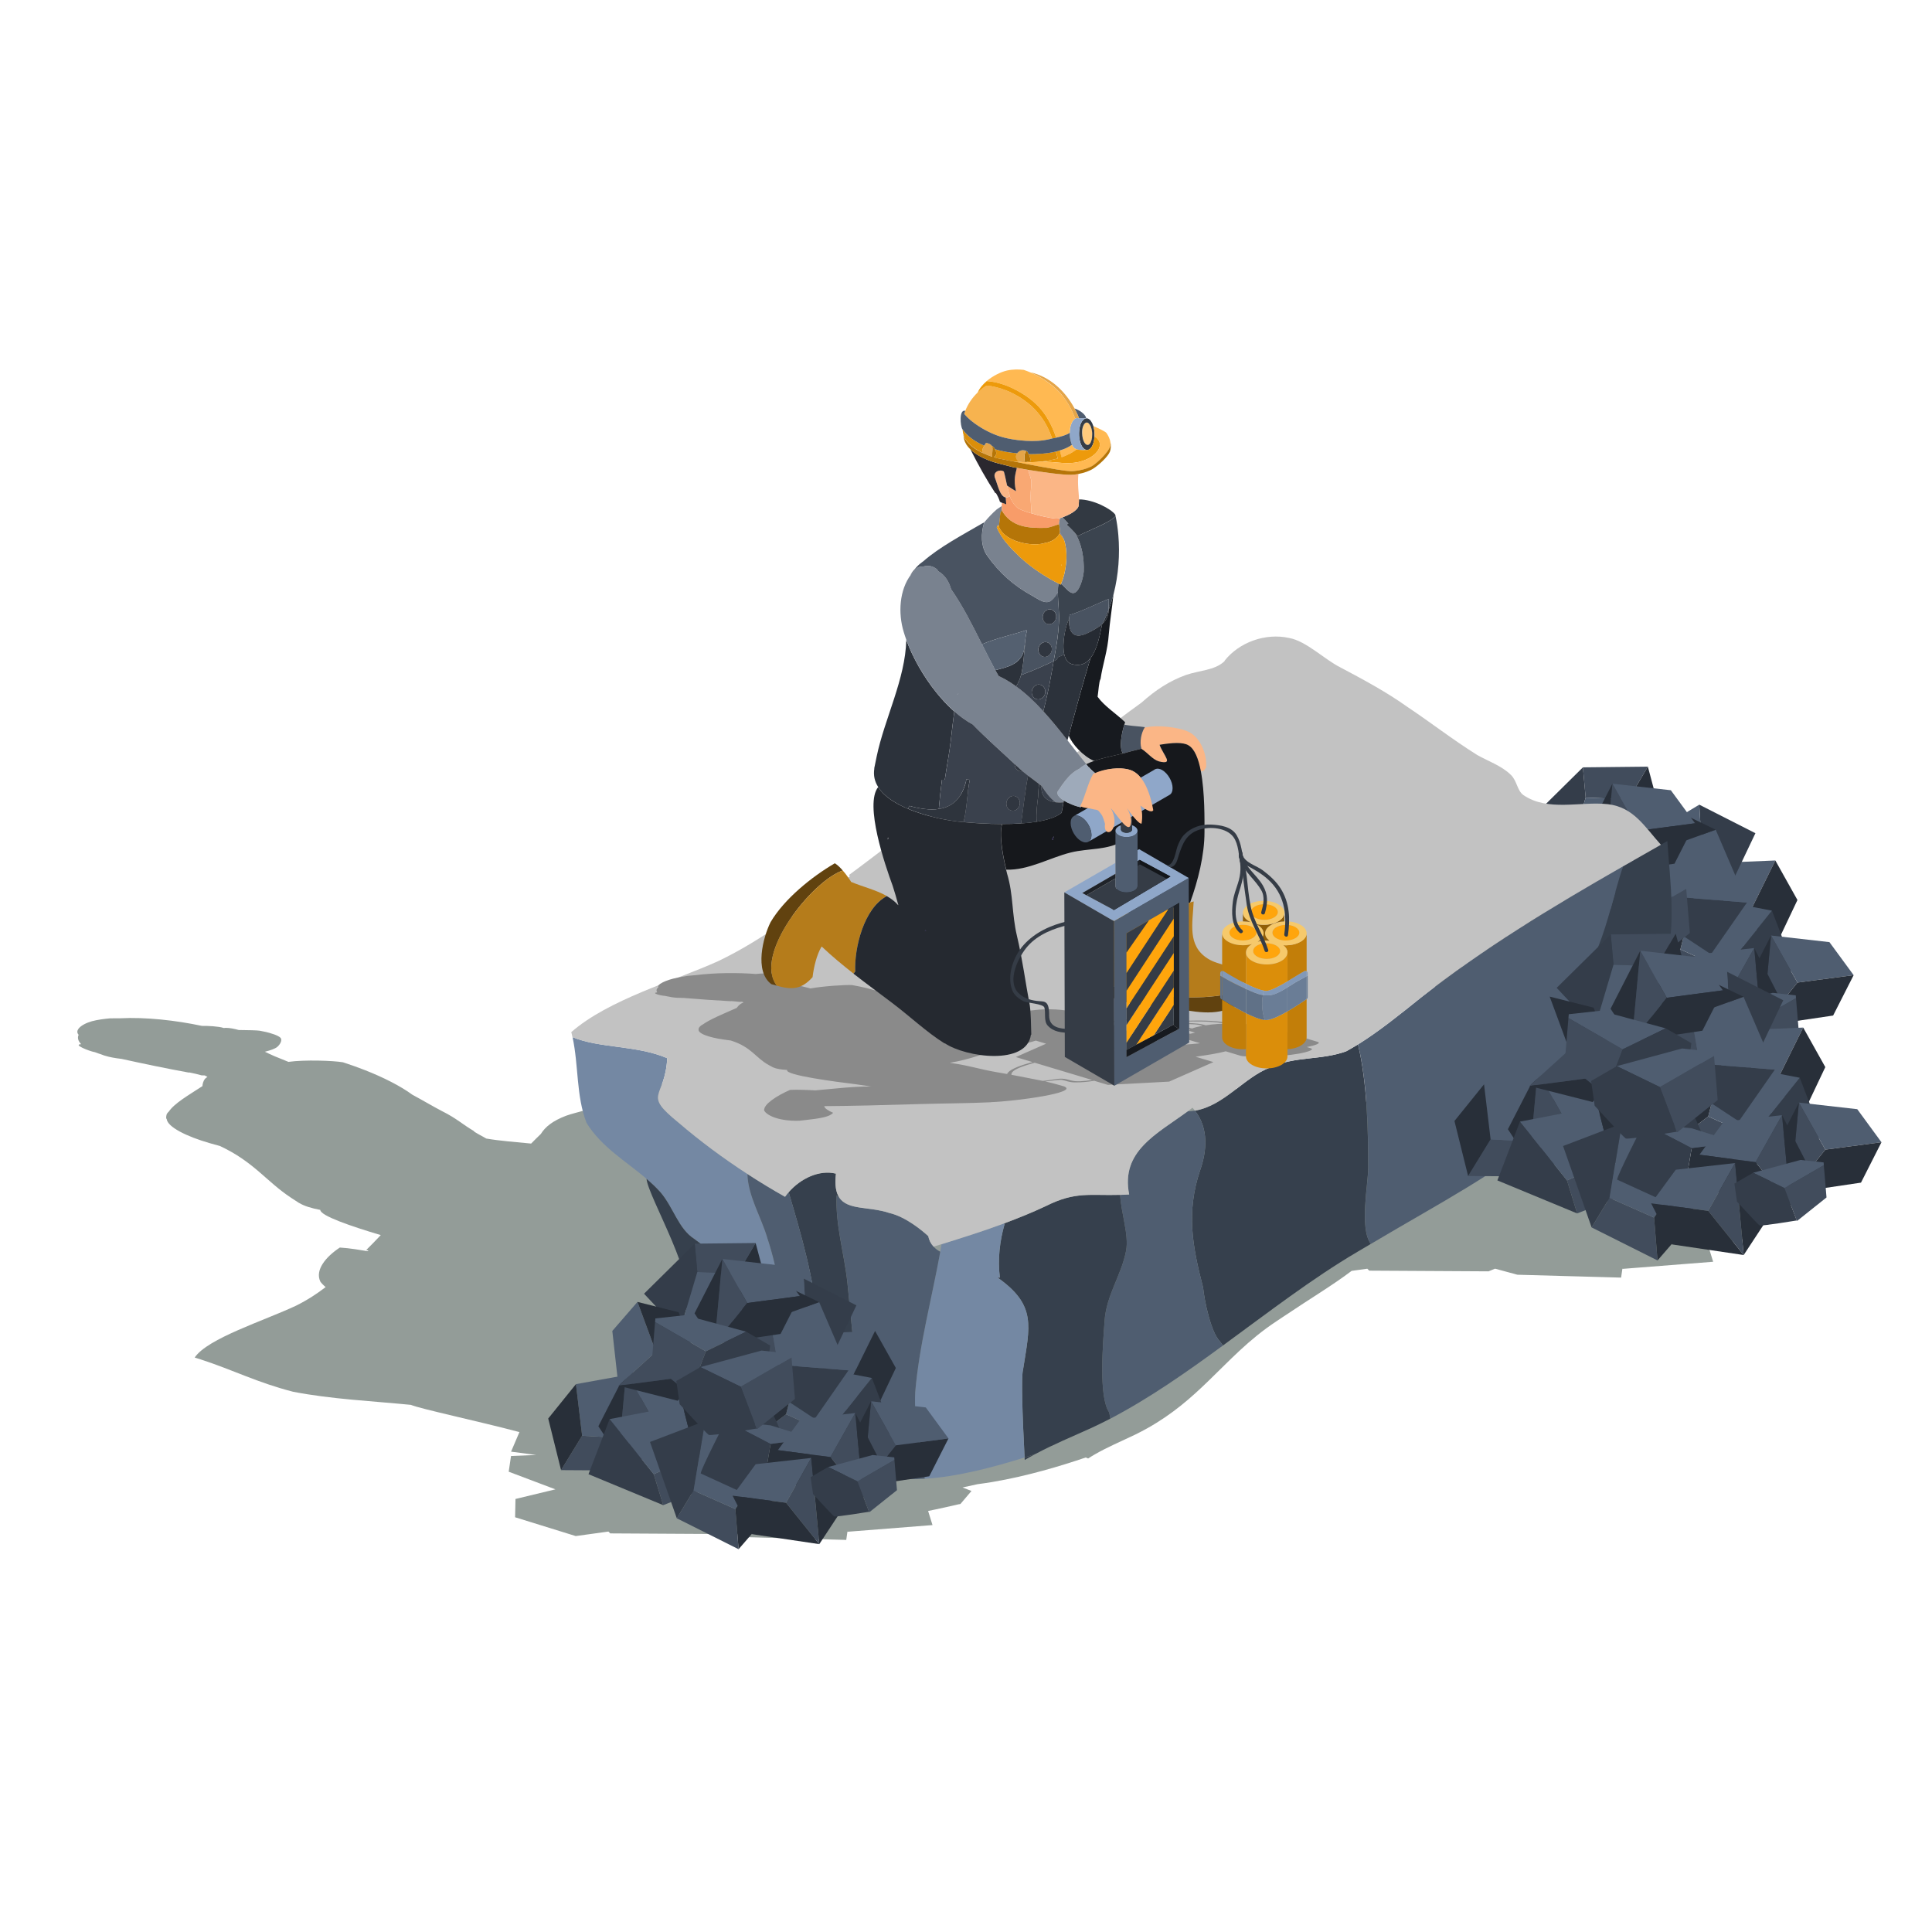 <svg xmlns="http://www.w3.org/2000/svg" viewBox="0 0 450 450"><defs><style>      .cls-1 {        fill: #171a1f;      }      .cls-1, .cls-2, .cls-3, .cls-4, .cls-5, .cls-6, .cls-7, .cls-8, .cls-9, .cls-10, .cls-11, .cls-12, .cls-13, .cls-14, .cls-15, .cls-16, .cls-17, .cls-18, .cls-19, .cls-20, .cls-21, .cls-22, .cls-23, .cls-24, .cls-25, .cls-26, .cls-27, .cls-28, .cls-29, .cls-30, .cls-31, .cls-32, .cls-33, .cls-34, .cls-35, .cls-36, .cls-37, .cls-38, .cls-39, .cls-40, .cls-41, .cls-42, .cls-43, .cls-44, .cls-45, .cls-46, .cls-47, .cls-48, .cls-49, .cls-50, .cls-51, .cls-52, .cls-53 {        stroke-width: 0px;      }      .cls-2 {        fill: #f7b34f;      }      .cls-3 {        fill: #61420f;      }      .cls-4 {        fill: #495361;      }      .cls-5 {        fill: #414c5c;      }      .cls-6 {        fill: #3b444f;      }      .cls-7 {        fill: #3a414d;      }      .cls-8 {        fill: #0a012e;      }      .cls-9 {        fill: #252930;      }      .cls-10 {        fill: #13161a;      }      .cls-11 {        fill: #323942;      }      .cls-12 {        fill: #f89c69;      }      .cls-13 {        fill: #8fa7c9;      }      .cls-14 {        fill: #2b282f;      }      .cls-15 {        fill: #939c98;      }      .cls-16 {        fill: #7488a3;      }      .cls-17 {        fill: #b57508;      }      .cls-18 {        fill: #c2c2c2;      }      .cls-19 {        fill: #1f2329;      }      .cls-20 {        fill: #bdb2ac;      }      .cls-21 {        fill: #b9e5fb;      }      .cls-22 {        fill: #303640;      }      .cls-23 {        fill: #fd8a6a;      }      .cls-24 {        fill: #36404d;      }      .cls-25 {        fill: #ffb952;      }      .cls-26 {        fill: #ffa50c;      }      .cls-27 {        fill: #6a7d96;      }      .cls-28 {        fill: #ffca7d;      }      .cls-29 {        fill: #e4a549;      }      .cls-30 {        fill: #353c46;      }      .cls-31 {        fill: #150d43;      }      .cls-32 {        fill: #282f39;      }      .cls-33 {        fill: #ed9a0b;      }      .cls-34 {        fill: #2c323b;      }      .cls-35 {        fill: #db8e0a;      }      .cls-36 {        fill: #8299b8;      }      .cls-37 {        fill: #79828f;      }      .cls-38 {        fill: #8a8a8a;      }      .cls-39 {        fill: #9eaaba;      }      .cls-40 {        fill: #f9a873;      }      .cls-41 {        fill: #2e343d;      }      .cls-42 {        fill: #f6c96b;      }      .cls-43 {        fill: #262b33;      }      .cls-44 {        fill: #546070;      }      .cls-45 {        fill: #343d4a;      }      .cls-46 {        fill: #494472;      }      .cls-47 {        fill: #c27e09;      }      .cls-48 {        fill: #915e07;      }      .cls-49 {        fill: #16181c;      }      .cls-50 {        fill: #607187;      }      .cls-51 {        fill: #fbb686;      }      .cls-52 {        fill: #b57c1b;      }      .cls-53 {        fill: #4f5d70;      }    </style></defs><g id="Layer_24" data-name="Layer 24"><g><path class="cls-15" d="m223.88,300.33c-.15.18-.32.36-.5.53.64-.1,1.23-.21,1.76-.33-.42-.07-.82-.13-1.26-.19Z"></path><path class="cls-15" d="m187.87,323.21c-.41-.25-.83-.51-1.23-.76-.53.18-1.07.36-1.58.53.89.12,1.84.2,2.81.23Z"></path><path class="cls-15" d="m411.61,278.12l-13.24-2.21-13.56,1.25-.69-.18-2.91-3.85-14.06-2.9-1.19.19-1.61-.63,8.15-1.79-3.06-4.55-13.24-2.22-13.56,1.25-.69-.18-2.91-3.85-14.06-2.9-8.5,1.37-2.42-3.2-20.67-.61-1.67,1.16-8.78-1.47-4.91.46-6.03-1.82-16.87,2.47-2.04,4.76c-2.38.18-4.94.23-7.81.03-2.58-.21-4.52-1.08-7.39-1.43-4.36-.53-8.95-.45-13.06-.63-9.67-.54-18.86-1.33-28.13-1.93-8.85-.65-17.47-.95-26.1-1.26-5.64-.16-14.34-1.21-19.41-.88-7.35.39-12.22,2.25-12.21,4.53.02.01.05.03.08.04-.01.03-.03.08-.06.11-.69,1.13-4.57,1.7-7.13,2.62-3.15,1.2-4.86,2.58-5.9,4.25-.78.75-1.54,1.5-2.26,2.24-3.51-.35-7.28-.62-10.45-1.17-.99-.6-2.87-1.5-2.94-1.78-2.55-1.49-3.99-2.92-7.28-4.56-2.14-1.11-4.47-2.51-7-3.87-2.74-2.01-6.73-4.04-11.13-5.76-1.51-.59-3.07-1.15-4.64-1.66-.13-.05-.25-.09-.38-.13-2.26-.39-8.92-.63-12.71-.1-.99-.43-2.03-.8-3.22-1.31-.43-.19-.9-.39-1.38-.62-.31-.15-.61-.29-.88-.43,1.27-.31,2.37-.71,2.82-1.08.67-.52,1.34-1.63.79-2.19-.26-.28-1.07-.67-1.83-.89h-.01c-.93-.34-2.19-.6-3.01-.74-.55-.09-2.72-.14-4.86-.16-1.14-.32-2.19-.5-2.94-.5-.21,0-.37.01-.51.04-.01,0-.06-.02-.07-.02-1.13-.38-3.76-.51-5.06-.48-5.95-1.27-13.09-2.09-19.06-1.77-.79,0-1.57,0-2.31.01-1.43.13-2.95.33-4.23.67-1.27.35-2.58,1-3.14,1.75-.33.46-.4.94.03,1.42-.32.67-.14,1.43.59,2.18-2.05.07,1.91,1.63,3.08,1.84.03,0,.04,0,.06,0,.29.12.61.22.93.34.07.01.1.03.15.05.05,0,.1.02.13.04,0,0,.06.02.07.02.3.12.61.22.93.34.07.02.11.03.18.05.03.01.07.03.1.03.97.31,2.27.54,3.79.72,5.51,1.21,10.36,2.22,15.67,3.19l.08-.04c1.06.21,1.99.42,2.87.68.31.02.55.03.75.02.18.11.38.23.63.33-.22.17-.49.34-.61.49-.37.52-.53,1.11-.57,1.68-.11.07-.21.14-.32.2-2.81,1.84-6.24,3.8-7.53,5.76h-.02s-.06.06-.06.06c-.07.09-.19.18-.24.28-.09.13-.17.25-.19.39-.02.06-.02.13-.04.21-.04.19-.06.37-.03.57.05.08.07.16.08.23,0-.02,0-.05.03-.07.16,1.88,4.66,4.11,10.11,5.67.73.21,1.5.42,2.3.64,7.96,3.73,10.76,8.23,16.58,12.07.59.39,1.21.8,1.86,1.21h.03c1.15.7,2.85,1.22,4.89,1.6h.01c-.03,1.35,7.19,3.82,14.08,5.87-1.2,1.26-2.32,2.45-3.39,3.48l.53.1c-.07.06-.13.11-.2.17-.93-.16-1.89-.32-2.88-.46-1.21-.18-2.44-.32-3.59-.39-1.65,1.09-3.09,2.38-3.97,3.75-.89,1.37-1.22,2.8-.58,4.17.25.36.67.81,1.24,1.29-1.96,1.51-4.15,2.96-6.85,4.31-7.53,3.55-20.66,7.63-23.65,12.1.48.15.95.29,1.38.43,7.76,2.53,13.11,5.37,21.55,7.54,9.01,1.74,18.22,2.14,27.42,3.05,2.45.99,15.46,3.74,25.29,6.34l-1.95,4.56,5.85.77-5.86.24-.54,3.66,10.88,4.11-9.3,2.24-.09,4.26,14.12,4.38,7.62-1.05.42.43,26.04.15,1.41-.58,4.88,1.32,22.64.63.28-1.94.13.03,19.68-1.55-1.02-3.29c1.91-.36,6.23-1.34,7.28-1.59l.07.02.19-.07,2.56-3.01-2.08-.82,3.48-.76c1.17-.15,2.34-.33,3.5-.52,8.11-1.37,15.91-3.73,21.71-5.7.19.08.37.15.56.23.52-.33,1.02-.65,1.57-.96,2.72-1.58,5.89-2.93,9.5-4.65.95-.47,1.85-.95,2.74-1.44,5.92-3.32,10.22-7.14,14.24-11.04,4.91-4.73,9.34-9.59,15.74-13.82.6-.41,1.18-.8,1.78-1.19,6.23-4.19,11.37-7.24,15.81-10.6l3.65-.5.45.45,27.79.16,1.51-.62,5.21,1.41,24.15.67.3-2.07.14.03,21-1.65-1.09-3.52c2.04-.38,6.65-1.44,7.77-1.7l.07.02.2-.08,2.74-3.21-2.22-.87,8.15-1.8-3.06-4.56Zm-223.73,45.09c-.97-.03-1.92-.11-2.81-.23.51-.18,1.05-.36,1.58-.53.4.25.82.51,1.23.76Zm36.01-22.88c.44.06.84.12,1.26.19-.53.12-1.11.23-1.76.33.18-.17.35-.34.5-.53Z"></path></g></g><g id="Layer_24_copy" data-name="Layer 24 copy"><g><g><polygon class="cls-53" points="395.13 211.26 407.67 212.25 413.51 200.42 403.97 200.82 395.13 211.26"></polygon><polygon class="cls-5" points="395.13 211.26 411.55 224.62 407.67 212.25 395.13 211.26"></polygon><polygon class="cls-32" points="395.13 211.26 402.5 224.54 411.55 224.62 395.13 211.26"></polygon><polygon class="cls-32" points="407.67 212.25 411.55 224.62 418.66 209.63 413.51 200.42 407.67 212.25"></polygon></g><g><polygon class="cls-5" points="384.17 218.25 400.24 212.22 396.84 204.94 386.01 208.41 384.17 218.25"></polygon><polygon class="cls-45" points="396.84 204.94 400.24 212.22 408.87 194.07 395.79 187.42 396.84 204.94"></polygon><polygon class="cls-53" points="380.01 196.97 386.01 208.41 396.84 204.94 395.79 187.42 380.01 196.97"></polygon><polygon class="cls-32" points="376.63 207.42 384.17 218.25 386.01 208.41 380.01 196.97 376.63 207.42"></polygon></g><g><polygon class="cls-5" points="383.43 227.2 399.4 233.5 401.75 225.81 391.39 221.13 383.43 227.2"></polygon><polygon class="cls-45" points="401.75 225.81 399.4 233.5 417.97 225.81 412.72 212.11 401.75 225.81"></polygon><polygon class="cls-53" points="394.59 208.61 391.39 221.13 401.75 225.81 412.72 212.11 394.59 208.61"></polygon><polygon class="cls-32" points="385.09 214.1 383.43 227.2 391.39 221.13 394.59 208.61 385.09 214.1"></polygon></g><g><polygon class="cls-5" points="377.97 194.46 381.73 211.21 389.4 208.83 387.46 197.64 377.97 194.46"></polygon><polygon class="cls-45" points="389.4 208.83 381.73 211.21 398.52 222.26 406.9 210.22 389.4 208.83"></polygon><polygon class="cls-53" points="399.62 193.26 387.46 197.64 389.4 208.83 406.9 210.22 399.62 193.26"></polygon><polygon class="cls-32" points="389.74 188.48 377.97 194.46 387.46 197.64 399.62 193.26 389.74 188.48"></polygon></g><g><polygon class="cls-5" points="335.47 235.01 352.63 235.12 352.05 227.1 340.7 226.47 335.47 235.01"></polygon><polygon class="cls-45" points="352.05 227.1 352.63 235.12 367.17 221.25 357.33 210.37 352.05 227.1"></polygon><polygon class="cls-53" points="339.17 213.65 340.7 226.47 352.05 227.1 357.33 210.37 339.17 213.65"></polygon><polygon class="cls-32" points="332.29 222.19 335.47 235.01 340.7 226.47 339.17 213.65 332.29 222.19"></polygon></g><g><polygon class="cls-5" points="383.82 178.57 368.69 178.73 369.33 185.78 379.34 186.16 383.82 178.57"></polygon><polygon class="cls-45" points="369.33 185.78 368.69 178.73 356.1 191.17 364.93 200.61 369.33 185.78"></polygon><polygon class="cls-53" points="380.88 197.45 379.34 186.16 369.33 185.78 364.93 200.61 380.88 197.45"></polygon><polygon class="cls-32" points="386.82 189.8 383.82 178.57 379.34 186.16 380.88 197.45 386.82 189.8"></polygon></g><g><polygon class="cls-32" points="362.37 216.91 363.49 226.49 375.11 232.47 372.72 218.28 362.37 216.91"></polygon><polygon class="cls-53" points="362.37 216.91 372.72 218.28 383.85 212.52 372.72 213.66 362.37 216.91"></polygon><path class="cls-45" d="m372.72,218.28l2.39,14.19,14.96-6.85c0-1.03-6.22-13.11-6.22-13.11l-11.13,5.76Z"></path></g><g><polygon class="cls-53" points="351.67 210.59 357.83 221.55 370.91 219.83 365.26 212.13 351.67 210.59"></polygon><polygon class="cls-5" points="351.67 210.59 349.71 231.67 357.83 221.55 351.67 210.59"></polygon><polygon class="cls-32" points="351.67 210.59 344.74 224.11 349.71 231.67 351.67 210.59"></polygon><polygon class="cls-32" points="357.83 221.55 349.71 231.67 366.13 229.23 370.91 219.83 357.83 221.55"></polygon></g><g><polygon class="cls-53" points="412.51 217.9 418.66 228.86 431.75 227.13 426.11 219.44 412.51 217.9"></polygon><polygon class="cls-5" points="412.51 217.9 410.55 238.97 418.66 228.86 412.51 217.9"></polygon><polygon class="cls-32" points="412.51 217.9 405.6 231.42 410.55 238.97 412.51 217.9"></polygon><polygon class="cls-32" points="418.66 228.86 410.55 238.97 426.97 236.54 431.75 227.13 418.66 228.86"></polygon></g><g><polygon class="cls-53" points="375.56 182.53 381.73 193.48 394.81 191.76 389.17 184.06 375.56 182.53"></polygon><polygon class="cls-5" points="375.56 182.53 373.62 203.6 381.73 193.48 375.56 182.53"></polygon><polygon class="cls-32" points="375.56 182.53 368.65 196.04 373.62 203.6 375.56 182.53"></polygon><polygon class="cls-32" points="381.73 193.48 373.62 203.6 390.02 201.17 394.81 191.76 381.73 193.48"></polygon></g><g><polygon class="cls-53" points="349.73 214.02 359.04 205.58 354.46 193.21 348.21 200.42 349.73 214.02"></polygon><polygon class="cls-5" points="349.73 214.02 370.71 211.25 359.04 205.58 349.73 214.02"></polygon><polygon class="cls-32" points="349.73 214.02 364.45 217.77 370.71 211.25 349.73 214.02"></polygon><polygon class="cls-32" points="359.04 205.58 370.71 211.25 364.69 195.78 354.46 193.21 359.04 205.58"></polygon></g><g><polygon class="cls-5" points="358.84 198.21 357.98 208.52 367.14 215.83 367.48 215.97 371.46 205.49 358.84 198.21"></polygon><polygon class="cls-53" points="358.91 197.31 358.84 198.21 371.46 205.49 380.81 200.94 381.49 200.61 366.29 196.5 358.91 197.31"></polygon><path class="cls-45" d="m367.48,215.97l-.35-.14s11.74,1.94,12.28,1.63c.53-.3,7.22-7.62,7.22-7.62l.83-5.78-5.97-3.46-.67.33-9.36,4.55-3.97,10.48Z"></path></g><g><polygon class="cls-5" points="376.82 237.42 360.87 243.71 358.51 236.03 368.86 231.35 376.82 237.42"></polygon><polygon class="cls-45" points="358.51 236.03 360.87 243.71 342.29 236.03 347.54 222.33 358.51 236.03"></polygon><polygon class="cls-53" points="365.67 218.84 368.86 231.35 358.51 236.03 347.54 222.33 365.67 218.84"></polygon><polygon class="cls-32" points="375.16 224.32 376.82 237.42 368.86 231.35 365.67 218.84 375.16 224.32"></polygon></g><g><polygon class="cls-5" points="379.59 254.66 364.24 246.98 368.4 240.09 378.79 244.69 379.59 254.66"></polygon><polygon class="cls-45" points="368.4 240.09 364.24 246.98 357.58 228.01 371.29 222.78 368.4 240.09"></polygon><polygon class="cls-53" points="385.99 233.94 378.79 244.69 368.4 240.09 371.29 222.78 385.99 233.94"></polygon><polygon class="cls-32" points="388.23 244.69 379.59 254.66 378.79 244.69 385.99 233.94 388.23 244.69"></polygon></g><g><polygon class="cls-32" points="397.89 227.13 396.78 236.71 385.15 242.69 387.54 228.5 397.89 227.13"></polygon><polygon class="cls-53" points="397.89 227.13 387.54 228.5 376.41 222.74 387.54 223.89 397.89 227.13"></polygon><path class="cls-45" d="m387.54,228.5l-2.39,14.19-14.97-6.85c0-1.02,6.22-13.11,6.22-13.11l11.13,5.76Z"></path></g><g><polygon class="cls-53" points="408.59 220.82 402.43 231.77 389.35 230.05 395 222.35 408.59 220.82"></polygon><polygon class="cls-5" points="408.59 220.82 410.55 241.89 402.43 231.77 408.59 220.82"></polygon><polygon class="cls-32" points="408.59 220.82 415.52 234.33 410.55 241.89 408.59 220.82"></polygon><polygon class="cls-32" points="402.43 231.77 410.55 241.89 394.13 239.46 389.35 230.05 402.43 231.77"></polygon></g><g><polygon class="cls-53" points="397.66 231.98 391.39 243.12 378.09 241.36 383.83 233.54 397.66 231.98"></polygon><polygon class="cls-5" points="397.66 231.98 399.65 253.41 391.39 243.12 397.66 231.98"></polygon><polygon class="cls-32" points="397.66 231.98 404.7 245.72 399.65 253.41 397.66 231.98"></polygon><polygon class="cls-32" points="391.39 243.12 399.65 253.41 382.95 250.93 378.09 241.36 391.39 243.12"></polygon></g><g><polygon class="cls-5" points="392.75 207 393.6 217.31 384.45 224.62 384.11 224.75 380.13 214.28 392.75 207"></polygon><polygon class="cls-53" points="392.68 206.1 392.75 207 380.13 214.28 370.78 209.73 370.11 209.4 385.3 205.3 392.68 206.1"></polygon><path class="cls-45" d="m384.11,224.75l.34-.13s-11.74,1.94-12.27,1.63c-.54-.3-7.23-7.62-7.23-7.62l-.83-5.77,5.99-3.46.67.33,9.35,4.55,3.98,10.47Z"></path></g><g><polygon class="cls-5" points="418.32 232.49 418.95 240 412.28 245.31 412.02 245.41 409.13 237.79 418.32 232.49"></polygon><polygon class="cls-53" points="418.27 231.84 418.32 232.49 409.13 237.79 402.33 234.47 401.85 234.24 412.9 231.25 418.27 231.84"></polygon><path class="cls-45" d="m412.02,245.41l.26-.1s-8.54,1.41-8.93,1.19c-.39-.22-5.25-5.55-5.25-5.55l-.6-4.2,4.36-2.51.48.23,6.8,3.32,2.89,7.62Z"></path></g></g><g><path class="cls-24" d="m388.36,195.9c.52,8.46,2.6,22.65-1.42,30.28-1.33,4.79,2.17,10.5,3.3,15.62-1.14.64-10.42,6-21.83,15.39-2.11,1.81-4.13,3.47-6.08,5.03-1.29-6.69,2.68-16.07,3.72-23.02,1.08-6.72,3.76-12.37,6.18-18.55,2.44-6.13,3.77-12.68,5.82-18.88,2.94-1.68,5.89-3.35,8.83-5.03.5-.29.99-.55,1.48-.84Z"></path><path class="cls-53" d="m330.8,232.48c14.67-11.56,30.83-21.31,47.24-30.71-2.05,6.2-3.38,12.76-5.82,18.88-2.43,6.18-5.11,11.83-6.18,18.55-1.03,6.95-5,16.32-3.72,23.02-15.02,11.96-25.68,17.22-43.03,27.52-2.69-3.76-.6-13.91-.6-17.73,0-8.67-.22-19.89-2.38-28.75,5-3.11,9.94-7.13,14.5-10.78Z"></path><path class="cls-24" d="m316.3,243.26c2.15,8.87,2.38,20.08,2.38,28.75,0,3.82-2.1,13.97.6,17.73-.99.57-1.97,1.15-3,1.77-10.69,6.28-20.99,14.26-31.43,21.88l-.69-.93c-1.06-1.08-1.96-3.41-2.63-5.87-.69-2.47-1.14-5.06-1.3-6.68-2.52-9.69-3.95-17.58-.72-27.27,1.6-4.48,2.05-9.81-1.18-13.95,6.86-1.17,11.35-7.7,17.5-10.06,5.91-2.69,11.83-1.62,17.74-3.77.9-.5,1.81-1.04,2.73-1.59Z"></path><path class="cls-53" d="m262.29,291.3c.67-3.67-1.14-8.58-1.39-13,.66-.01,1.38-.04,2.11-.09-2.01-10.09,6.36-14.03,13.63-19.36.58-.02,1.15-.08,1.69-.16,3.23,4.15,2.78,9.48,1.18,13.95-3.23,9.69-1.8,17.58.72,27.27.16,1.62.61,4.21,1.3,6.68.67,2.46,1.57,4.79,2.63,5.87l.69.93c-8.58,6.29-17.23,12.35-26.23,17.04l-.27-1.47c-2.52-3.6-1.44-16.14-1.08-21.16.36-6.11,3.94-10.77,5.02-16.5Z"></path><path class="cls-24" d="m260.9,278.3c.25,4.42,2.07,9.33,1.39,13-1.08,5.74-4.66,10.39-5.02,16.5-.36,5.01-1.44,17.56,1.08,21.16l.27,1.47c-1.33.67-2.66,1.35-4.01,1.98-5.03,2.29-9.19,3.98-13.42,6.24-.81.27-1.66.56-2.54.82-.55-10.32-.78-18.84-.37-20.38,1.6-10.23,3.22-15.06-5.93-21.52h.54c-.54-4.29,0-8.61,1.08-12.37l-.09-.25c3.25-1.2,6.51-2.52,9.78-4.06,6.87-3.44,10.17-2.38,17.25-2.59Z"></path><path class="cls-24" d="m241.19,338.64c-.84.45-1.66.92-2.51,1.41-.02-.2-.02-.39-.03-.58.88-.27,1.74-.55,2.54-.82Z"></path><path class="cls-16" d="m238.65,339.47c-6.87,2.16-15.71,4.54-23.26,4.96-1.08-6.39-2.56-13.57-2.23-20.14.91-10.9,3.86-21.81,5.84-32.73.1-.58.21-1.18.32-1.77,4.73-1.48,9.63-3,14.55-4.84l.09.25c-1.08,3.76-1.62,8.07-1.08,12.37h-.54c9.15,6.46,7.53,11.29,5.93,21.52-.41,1.54-.18,10.06.37,20.38Z"></path><path class="cls-53" d="m207.07,282.51c3.88.87,7.77,4.15,9.15,5.42.15.91.58,1.75,1.23,2.44.42.47.94.87,1.56,1.18-1.98,10.92-4.93,21.83-5.84,32.73-.33,6.58,1.15,13.75,2.23,20.14-2.34.13-4.57.09-6.56-.22-3.74-3.75-5.99-8.98-6.74-14.22-.18.04-.37.07-.55.1-.08-.25-.15-.51-.21-.76-2.16-10.05-2.88-20.1-3.95-30.49-.72-6.83-2.87-13.63-2.5-20.44,0,0,.27.27.48.55l.09-.06c1.95,3.06,6.93,2.07,11.62,3.62Z"></path><path class="cls-24" d="m194.88,278.39c-.37,6.81,1.78,13.61,2.5,20.44,1.08,10.39,1.8,20.44,3.95,30.49.06.26.13.51.21.76-1.75.29-3.73-.06-5.63-.06-1.23,0-2.44.15-3.55.7-.48-.63-1.08-1.33-1.77-2.05.51-6.72.86-13.44-.03-20.15-.99-10.71-3.88-20.79-6.87-30.83,2.78-3.19,7.11-5.29,11.01-4.33-.3,2.65,0,4.36.75,5.52l-.09.06c-.21-.28-.48-.55-.48-.55Z"></path><path class="cls-16" d="m185.37,324.07c.03.23.04.43.07.66-.37-.43-.72-.88-1.06-1.33.32.2.65.44.99.67Z"></path><path class="cls-16" d="m133.35,241.57c6.37,2.63,14.94,1.84,22.07,4.9-.54,9.69-5.91,8.07,2.7,15.06,4.95,4.25,10.37,8.26,15.96,11.89.15,5.22,3.25,10.11,4.66,15,2.52,7.53,3.58,16.14,5.02,24.03.52,3.62,1.14,7.59,1.62,11.62-.34-.24-.67-.48-.99-.67-8.41-11.02-10.33-26.17-22.68-34.84-3.71-2.37-4.84-7.34-7.89-10.89-1-1.11-2.1-2.14-3.22-3.1-4.87-4.16-10.5-7.37-13.99-13.04-2.44-6.35-1.8-13.13-3.25-19.96Z"></path><path class="cls-53" d="m190.57,308.52c.88,6.71.54,13.43.03,20.15-1.57-1.63-3.53-3.35-5.22-4.6-.48-4.03-1.1-8-1.62-11.62-1.44-7.89-2.5-16.5-5.02-24.03-1.41-4.89-4.51-9.78-4.66-15,2.89,1.89,5.84,3.67,8.78,5.33.27-.37.54-.72.84-1.06,2.99,10.05,5.88,20.12,6.87,30.83Z"></path><path class="cls-18" d="m219.32,289.79c-.63.19-1.26.39-1.87.58-.64-.69-1.08-1.53-1.23-2.44-1.38-1.27-5.27-4.55-9.15-5.42-4.69-1.56-9.67-.57-11.62-3.62-.75-1.17-1.05-2.87-.75-5.52-3.89-.96-8.22,1.14-11.01,4.33-.3.34-.57.69-.84,1.06-2.94-1.66-5.89-3.44-8.78-5.33-5.59-3.63-11.01-7.64-15.96-11.89-8.61-7-3.24-5.38-2.7-15.06-7.13-3.05-15.71-2.26-22.07-4.9-.07-.39-.18-.78-.28-1.18,8.73-7.62,23.75-11.81,34.19-16.52,10.93-5.2,20.35-12.92,30.7-19.75l-.21-.33c11.83-8.61,30.49-24.75,46.63-27.25,5.01-.72,5.38,0,10.03-3.95,3.59-3.22,7.53-6.08,11.48-8.95,3.22-2.88,6.45-5.03,10.39-6.45,3.11-1.05,6.59-1.08,8.76-3.04.07-.06.15-.13.21-.19v-.09c3.41-4.3,9.51-6.51,15.06-5.28,3.94.72,8.25,5.02,11.83,6.81,5.39,2.86,10.76,5.73,15.78,9.31,5.38,3.59,10.41,7.53,16.14,11.12,2.52,1.44,5.73,2.52,7.89,4.67,1.42,1.42,1.42,3.58,2.86,4.66,5.75,3.94,13.28,1.42,19.74,2.14,5.97.72,8.5,5.21,12.32,9.45-2.95,1.68-5.9,3.35-8.83,5.03-16.41,9.4-32.57,19.15-47.24,30.71-4.55,3.65-9.5,7.67-14.5,10.78-.91.56-1.83,1.09-2.73,1.59-5.91,2.15-11.83,1.08-17.74,3.77-6.15,2.37-10.65,8.9-17.5,10.06-.18-.24-.36-.47-.57-.69-.37.3-.75.58-1.12.85-7.26,5.33-15.63,9.27-13.63,19.36-.73.04-1.45.08-2.11.09-7.08.21-10.38-.85-17.25,2.59-3.26,1.54-6.53,2.86-9.78,4.06-4.93,1.84-9.82,3.36-14.55,4.84Z"></path><path class="cls-24" d="m159.47,304.31c3.58-5.42-8.59-25.65-8.88-29.74,1.12.96,2.22,1.99,3.22,3.1,3.05,3.55,4.18,8.52,7.89,10.89,12.35,8.67,14.27,23.82,22.68,34.84.35.45.69.9,1.06,1.33.09.69.17,1.38.24,2.07-.15.1-.3.21-.43.31-4.37-3.13-8.49-8.26-12.61-11.44-4.18-3.48-9.36-7.29-12.94-11.11-.09-.09-.17-.16-.24-.25Z"></path></g><g><g><polygon class="cls-53" points="401.62 250.18 414.15 251.16 420 239.34 410.46 239.74 401.62 250.18"></polygon><polygon class="cls-5" points="401.62 250.18 418.04 263.54 414.15 251.16 401.62 250.18"></polygon><polygon class="cls-32" points="401.62 250.18 408.98 263.46 418.04 263.54 401.62 250.18"></polygon><polygon class="cls-32" points="414.15 251.16 418.04 263.54 425.15 248.55 420 239.34 414.15 251.16"></polygon></g><g><polygon class="cls-5" points="390.66 257.17 406.73 251.13 403.33 243.86 392.5 247.32 390.66 257.17"></polygon><polygon class="cls-45" points="403.33 243.86 406.73 251.13 415.35 232.98 402.27 226.34 403.33 243.86"></polygon><polygon class="cls-53" points="386.49 235.89 392.5 247.32 403.33 243.86 402.27 226.34 386.49 235.89"></polygon><polygon class="cls-32" points="383.12 246.33 390.66 257.17 392.5 247.32 386.49 235.89 383.12 246.33"></polygon></g><g><polygon class="cls-5" points="389.92 266.11 405.88 272.41 408.23 264.72 397.88 260.04 389.92 266.11"></polygon><polygon class="cls-45" points="408.23 264.72 405.88 272.41 424.46 264.72 419.2 251.03 408.23 264.72"></polygon><polygon class="cls-53" points="401.08 247.53 397.88 260.04 408.23 264.72 419.2 251.03 401.08 247.53"></polygon><polygon class="cls-32" points="391.58 253.02 389.92 266.11 397.88 260.04 401.08 247.53 391.58 253.02"></polygon></g><g><polygon class="cls-5" points="384.45 233.38 388.22 250.13 395.89 247.75 393.95 236.55 384.45 233.38"></polygon><polygon class="cls-45" points="395.89 247.75 388.22 250.13 405 261.17 413.39 249.14 395.89 247.75"></polygon><polygon class="cls-53" points="406.1 232.17 393.95 236.55 395.89 247.75 413.39 249.14 406.1 232.17"></polygon><polygon class="cls-32" points="396.22 227.4 384.45 233.38 393.95 236.55 406.1 232.17 396.22 227.4"></polygon></g><g><polygon class="cls-5" points="341.95 273.92 359.12 274.03 358.53 266.01 347.19 265.38 341.95 273.92"></polygon><polygon class="cls-45" points="358.53 266.01 359.12 274.03 373.65 260.16 363.82 249.28 358.53 266.01"></polygon><polygon class="cls-53" points="345.66 252.56 347.19 265.38 358.53 266.01 363.82 249.28 345.66 252.56"></polygon><polygon class="cls-32" points="338.77 261.1 341.95 273.92 347.19 265.38 345.66 252.56 338.77 261.1"></polygon></g><g><polygon class="cls-5" points="390.31 217.48 375.18 217.65 375.82 224.7 385.83 225.07 390.31 217.48"></polygon><polygon class="cls-45" points="375.82 224.7 375.18 217.65 362.58 230.09 371.42 239.52 375.82 224.7"></polygon><polygon class="cls-53" points="387.37 236.36 385.83 225.07 375.82 224.7 371.42 239.52 387.37 236.36"></polygon><polygon class="cls-32" points="393.3 228.72 390.31 217.48 385.83 225.07 387.37 236.36 393.3 228.72"></polygon></g><g><polygon class="cls-32" points="368.86 255.82 369.98 265.4 381.59 271.38 379.21 257.2 368.86 255.82"></polygon><polygon class="cls-53" points="368.86 255.82 379.21 257.2 390.33 251.43 379.21 252.58 368.86 255.82"></polygon><path class="cls-45" d="m379.21,257.2l2.39,14.19,14.96-6.85c0-1.03-6.22-13.1-6.22-13.1l-11.13,5.76Z"></path></g><g><polygon class="cls-53" points="358.16 249.51 364.31 260.47 377.39 258.74 371.75 251.05 358.16 249.51"></polygon><polygon class="cls-5" points="358.16 249.51 356.2 270.59 364.31 260.47 358.16 249.51"></polygon><polygon class="cls-32" points="358.16 249.51 351.22 263.02 356.2 270.59 358.16 249.51"></polygon><polygon class="cls-32" points="364.31 260.47 356.2 270.59 372.62 268.15 377.39 258.74 364.31 260.47"></polygon></g><g><polygon class="cls-53" points="419 256.81 425.15 267.77 438.23 266.05 432.59 258.35 419 256.81"></polygon><polygon class="cls-5" points="419 256.81 417.04 277.89 425.15 267.77 419 256.81"></polygon><polygon class="cls-32" points="419 256.81 412.08 270.33 417.04 277.89 419 256.81"></polygon><polygon class="cls-32" points="425.15 267.77 417.04 277.89 433.46 275.46 438.23 266.05 425.15 267.77"></polygon></g><g><polygon class="cls-53" points="382.05 221.44 388.22 232.4 401.3 230.67 395.65 222.98 382.05 221.44"></polygon><polygon class="cls-5" points="382.05 221.44 380.1 242.52 388.22 232.4 382.05 221.44"></polygon><polygon class="cls-32" points="382.05 221.44 375.13 234.96 380.1 242.52 382.05 221.44"></polygon><polygon class="cls-32" points="388.22 232.4 380.1 242.52 396.51 240.08 401.3 230.67 388.22 232.4"></polygon></g><g><polygon class="cls-53" points="356.21 252.94 365.53 244.5 360.95 232.13 354.69 239.34 356.21 252.94"></polygon><polygon class="cls-5" points="356.21 252.94 377.2 250.17 365.53 244.5 356.21 252.94"></polygon><polygon class="cls-32" points="356.21 252.94 370.94 256.68 377.2 250.17 356.21 252.94"></polygon><polygon class="cls-32" points="365.53 244.5 377.2 250.17 371.18 234.7 360.95 232.13 365.53 244.5"></polygon></g><g><polygon class="cls-5" points="365.32 237.12 364.46 247.44 373.62 254.75 373.97 254.89 377.94 244.4 365.32 237.12"></polygon><polygon class="cls-53" points="365.4 236.23 365.32 237.12 377.94 244.4 387.3 239.85 387.97 239.52 372.77 235.42 365.4 236.23"></polygon><path class="cls-45" d="m373.97,254.89l-.34-.14s11.74,1.94,12.28,1.63c.53-.31,7.22-7.62,7.22-7.62l.83-5.78-5.97-3.46-.67.33-9.36,4.55-3.97,10.48Z"></path></g><g><polygon class="cls-5" points="383.3 276.33 367.35 282.63 364.99 274.94 375.35 270.27 383.3 276.33"></polygon><polygon class="cls-45" points="364.99 274.94 367.35 282.63 348.77 274.94 354.02 261.25 364.99 274.94"></polygon><polygon class="cls-53" points="372.15 257.75 375.35 270.27 364.99 274.94 354.02 261.25 372.15 257.75"></polygon><polygon class="cls-32" points="381.65 263.24 383.3 276.33 375.35 270.27 372.15 257.75 381.65 263.24"></polygon></g><g><polygon class="cls-5" points="386.07 293.58 370.72 285.89 374.89 279.01 385.27 283.6 386.07 293.58"></polygon><polygon class="cls-45" points="374.89 279.01 370.72 285.89 364.07 266.93 377.77 261.7 374.89 279.01"></polygon><polygon class="cls-53" points="392.47 272.86 385.27 283.6 374.89 279.01 377.77 261.7 392.47 272.86"></polygon><polygon class="cls-32" points="394.72 283.6 386.07 293.58 385.27 283.6 392.47 272.86 394.72 283.6"></polygon></g><g><polygon class="cls-32" points="404.38 266.04 403.26 275.62 391.63 281.61 394.02 267.42 404.38 266.04"></polygon><polygon class="cls-53" points="404.38 266.04 394.02 267.42 382.89 261.66 394.02 262.8 404.38 266.04"></polygon><path class="cls-45" d="m394.02,267.42l-2.39,14.19-14.97-6.85c0-1.02,6.23-13.11,6.23-13.11l11.13,5.76Z"></path></g><g><polygon class="cls-53" points="415.07 259.74 408.91 270.69 395.84 268.96 401.48 261.27 415.07 259.74"></polygon><polygon class="cls-5" points="415.07 259.74 417.04 280.81 408.91 270.69 415.07 259.74"></polygon><polygon class="cls-32" points="415.07 259.74 422 273.24 417.04 280.81 415.07 259.74"></polygon><polygon class="cls-32" points="408.91 270.69 417.04 280.81 400.62 278.37 395.84 268.96 408.91 270.69"></polygon></g><g><polygon class="cls-53" points="404.14 270.9 397.88 282.03 384.58 280.28 390.32 272.45 404.14 270.9"></polygon><polygon class="cls-5" points="404.14 270.9 406.14 292.32 397.88 282.03 404.14 270.9"></polygon><polygon class="cls-32" points="404.14 270.9 411.19 284.63 406.14 292.32 404.14 270.9"></polygon><polygon class="cls-32" points="397.88 282.03 406.14 292.32 389.44 289.85 384.58 280.28 397.88 282.03"></polygon></g><g><polygon class="cls-5" points="399.23 245.92 400.08 256.23 390.93 263.54 390.59 263.67 386.62 253.2 399.23 245.92"></polygon><polygon class="cls-53" points="399.17 245.02 399.23 245.92 386.62 253.2 377.26 248.65 376.59 248.32 391.79 244.21 399.17 245.02"></polygon><path class="cls-45" d="m390.59,263.67l.34-.13s-11.74,1.94-12.27,1.63c-.54-.3-7.23-7.62-7.23-7.62l-.83-5.77,5.99-3.46.67.33,9.36,4.55,3.97,10.47Z"></path></g><g><polygon class="cls-5" points="424.8 271.4 425.43 278.91 418.76 284.23 418.51 284.33 415.62 276.71 424.8 271.4"></polygon><polygon class="cls-53" points="424.76 270.75 424.8 271.4 415.62 276.71 408.81 273.39 408.33 273.16 419.38 270.17 424.76 270.75"></polygon><path class="cls-45" d="m418.51,284.33l.25-.1s-8.54,1.41-8.93,1.19c-.38-.22-5.25-5.54-5.25-5.54l-.6-4.2,4.36-2.52.48.23,6.81,3.32,2.89,7.62Z"></path></g></g><g><g><polygon class="cls-53" points="186.6 320.16 198.35 321.08 203.82 310 194.89 310.38 186.6 320.16"></polygon><polygon class="cls-5" points="186.6 320.16 201.98 332.68 198.35 321.08 186.6 320.16"></polygon><polygon class="cls-32" points="186.6 320.16 193.5 332.61 201.98 332.68 186.6 320.16"></polygon><polygon class="cls-32" points="198.35 321.08 201.98 332.68 208.66 318.63 203.82 310 198.35 321.08"></polygon></g><g><polygon class="cls-5" points="176.32 326.71 191.39 321.06 188.2 314.24 178.05 317.49 176.32 326.71"></polygon><polygon class="cls-45" points="188.2 314.24 191.39 321.06 199.47 304.04 187.21 297.82 188.2 314.24"></polygon><polygon class="cls-53" points="172.42 306.77 178.05 317.49 188.2 314.24 187.21 297.82 172.42 306.77"></polygon><polygon class="cls-32" points="169.26 316.56 176.32 326.71 178.05 317.49 172.42 306.77 169.26 316.56"></polygon></g><g><polygon class="cls-5" points="175.63 335.1 190.59 341 192.8 333.79 183.09 329.41 175.63 335.1"></polygon><polygon class="cls-45" points="192.8 333.79 190.59 341 208.01 333.79 203.08 320.96 192.8 333.79"></polygon><polygon class="cls-53" points="186.09 317.68 183.09 329.41 192.8 333.79 203.08 320.96 186.09 317.68"></polygon><polygon class="cls-32" points="177.19 322.82 175.63 335.1 183.09 329.41 186.09 317.68 177.19 322.82"></polygon></g><g><polygon class="cls-5" points="170.51 304.42 174.04 320.11 181.23 317.88 179.41 307.39 170.51 304.42"></polygon><polygon class="cls-45" points="181.23 317.88 174.04 320.11 189.77 330.47 197.63 319.18 181.23 317.88"></polygon><polygon class="cls-53" points="190.8 303.29 179.41 307.39 181.23 317.88 197.63 319.18 190.8 303.29"></polygon><polygon class="cls-32" points="181.54 298.81 170.51 304.42 179.41 307.39 190.8 303.29 181.54 298.81"></polygon></g><g><polygon class="cls-5" points="130.68 342.42 146.77 342.52 146.22 335 135.59 334.41 130.68 342.42"></polygon><polygon class="cls-45" points="146.22 335 146.77 342.52 160.39 329.52 151.17 319.32 146.22 335"></polygon><polygon class="cls-53" points="134.15 322.39 135.59 334.41 146.22 335 151.17 319.32 134.15 322.39"></polygon><polygon class="cls-32" points="127.69 330.4 130.68 342.42 135.59 334.41 134.15 322.39 127.69 330.4"></polygon></g><g><polygon class="cls-5" points="176 289.52 161.82 289.67 162.42 296.28 171.8 296.63 176 289.52"></polygon><polygon class="cls-45" points="162.42 296.28 161.82 289.67 150.01 301.33 158.29 310.18 162.42 296.28"></polygon><polygon class="cls-53" points="173.24 307.22 171.8 296.63 162.42 296.28 158.29 310.18 173.24 307.22"></polygon><polygon class="cls-32" points="178.81 300.05 176 289.52 171.8 296.63 173.24 307.22 178.81 300.05"></polygon></g><g><polygon class="cls-32" points="155.89 325.45 156.94 334.43 167.83 340.04 165.59 326.74 155.89 325.45"></polygon><polygon class="cls-53" points="155.89 325.45 165.59 326.74 176.02 321.34 165.59 322.41 155.89 325.45"></polygon><path class="cls-45" d="m165.59,326.74l2.24,13.3,14.02-6.42c0-.96-5.83-12.28-5.83-12.28l-10.43,5.4Z"></path></g><g><polygon class="cls-53" points="145.86 319.53 151.63 329.81 163.89 328.19 158.6 320.97 145.86 319.53"></polygon><polygon class="cls-5" points="145.86 319.53 144.03 339.29 151.63 329.81 145.86 319.53"></polygon><polygon class="cls-32" points="145.86 319.53 139.37 332.2 144.03 339.29 145.86 319.53"></polygon><polygon class="cls-32" points="151.63 329.81 144.03 339.29 159.42 337.01 163.89 328.19 151.63 329.81"></polygon></g><g><polygon class="cls-53" points="202.89 326.38 208.66 336.65 220.92 335.04 215.63 327.82 202.89 326.38"></polygon><polygon class="cls-5" points="202.89 326.38 201.05 346.13 208.66 336.65 202.89 326.38"></polygon><polygon class="cls-32" points="202.89 326.38 196.4 339.05 201.05 346.13 202.89 326.38"></polygon><polygon class="cls-32" points="208.66 336.65 201.05 346.13 216.44 343.86 220.92 335.04 208.66 336.65"></polygon></g><g><polygon class="cls-53" points="168.25 293.23 174.04 303.5 186.3 301.88 181.01 294.67 168.25 293.23"></polygon><polygon class="cls-5" points="168.25 293.23 166.43 312.98 174.04 303.5 168.25 293.23"></polygon><polygon class="cls-32" points="168.25 293.23 161.77 305.9 166.43 312.98 168.25 293.23"></polygon><polygon class="cls-32" points="174.04 303.5 166.43 312.98 181.81 310.7 186.3 301.88 174.04 303.5"></polygon></g><g><polygon class="cls-53" points="144.04 322.75 152.77 314.84 148.48 303.24 142.62 310 144.04 322.75"></polygon><polygon class="cls-5" points="144.04 322.75 163.71 320.15 152.77 314.84 144.04 322.75"></polygon><polygon class="cls-32" points="144.04 322.75 157.84 326.26 163.71 320.15 144.04 322.75"></polygon><polygon class="cls-32" points="152.77 314.84 163.71 320.15 158.07 305.65 148.48 303.24 152.77 314.84"></polygon></g><g><polygon class="cls-5" points="152.58 307.93 151.78 317.59 160.36 324.45 160.68 324.57 164.41 314.75 152.58 307.93"></polygon><polygon class="cls-53" points="152.65 307.09 152.58 307.93 164.41 314.75 173.18 310.48 173.81 310.18 159.56 306.33 152.65 307.09"></polygon><path class="cls-45" d="m160.68,324.57l-.32-.13s11,1.82,11.51,1.53c.49-.28,6.76-7.14,6.76-7.14l.77-5.42-5.6-3.24-.63.31-8.77,4.27-3.72,9.82Z"></path></g><g><polygon class="cls-5" points="169.43 344.68 154.48 350.58 152.27 343.37 161.98 338.99 169.43 344.68"></polygon><polygon class="cls-45" points="152.27 343.37 154.48 350.58 137.07 343.37 141.99 330.54 152.27 343.37"></polygon><polygon class="cls-53" points="158.98 327.26 161.98 338.99 152.27 343.37 141.99 330.54 158.98 327.26"></polygon><polygon class="cls-32" points="167.88 332.4 169.43 344.68 161.98 338.99 158.98 327.26 167.88 332.4"></polygon></g><g><polygon class="cls-5" points="172.03 360.84 157.64 353.64 161.55 347.18 171.28 351.49 172.03 360.84"></polygon><polygon class="cls-45" points="161.55 347.18 157.64 353.64 151.4 335.86 164.25 330.96 161.55 347.18"></polygon><polygon class="cls-53" points="178.03 341.42 171.28 351.49 161.55 347.18 164.25 330.96 178.03 341.42"></polygon><polygon class="cls-32" points="180.13 351.49 172.03 360.84 171.28 351.49 178.03 341.42 180.13 351.49"></polygon></g><g><polygon class="cls-32" points="189.19 335.03 188.14 344.01 177.24 349.62 179.48 336.32 189.19 335.03"></polygon><polygon class="cls-53" points="189.19 335.03 179.48 336.32 169.05 330.92 179.48 331.99 189.19 335.03"></polygon><path class="cls-45" d="m179.48,336.32l-2.24,13.3-14.03-6.42c0-.96,5.83-12.29,5.83-12.29l10.43,5.4Z"></path></g><g><polygon class="cls-53" points="199.21 329.12 193.43 339.38 181.18 337.77 186.47 330.56 199.21 329.12"></polygon><polygon class="cls-5" points="199.21 329.12 201.05 348.87 193.43 339.38 199.21 329.12"></polygon><polygon class="cls-32" points="199.21 329.12 205.71 341.78 201.05 348.87 199.21 329.12"></polygon><polygon class="cls-32" points="193.43 339.38 201.05 348.87 185.66 346.59 181.18 337.77 193.43 339.38"></polygon></g><g><polygon class="cls-53" points="188.96 339.58 183.09 350.02 170.63 348.37 176.01 341.04 188.96 339.58"></polygon><polygon class="cls-5" points="188.96 339.58 190.83 359.66 183.09 350.02 188.96 339.58"></polygon><polygon class="cls-32" points="188.96 339.58 195.57 352.46 190.83 359.66 188.96 339.58"></polygon><polygon class="cls-32" points="183.09 350.02 190.83 359.66 175.19 357.34 170.63 348.37 183.09 350.02"></polygon></g><g><polygon class="cls-5" points="184.36 316.17 185.16 325.83 176.59 332.68 176.26 332.81 172.54 322.99 184.36 316.17"></polygon><polygon class="cls-53" points="184.3 315.33 184.36 316.17 172.54 322.99 163.77 318.73 163.14 318.42 177.38 314.57 184.3 315.33"></polygon><path class="cls-45" d="m176.26,332.81l.32-.13s-11,1.82-11.5,1.53c-.5-.28-6.77-7.14-6.77-7.14l-.78-5.41,5.61-3.24.63.31,8.77,4.27,3.73,9.81Z"></path></g><g><polygon class="cls-5" points="208.33 340.06 208.92 347.09 202.67 352.08 202.43 352.17 199.72 345.03 208.33 340.06"></polygon><polygon class="cls-53" points="208.29 339.45 208.33 340.06 199.72 345.03 193.34 341.91 192.89 341.7 203.25 338.9 208.29 339.45"></polygon><path class="cls-45" d="m202.43,352.17l.24-.09s-8,1.32-8.37,1.12c-.36-.21-4.92-5.2-4.92-5.2l-.57-3.94,4.08-2.36.45.22,6.38,3.11,2.71,7.14Z"></path></g></g></g><g id="Layer_15" data-name="Layer 15"><path class="cls-38" d="m298.37,240.04l-4.92-1.49c-.4-.12-1.22-.16-2.39-.1-.93.05-1.9.17-2.84.32-1.47-.47-3.36-.83-6.14-.99-1.88-.11-4-.09-6.08-.03-1.94.06-4.71.38-6.3.17-.11-.03-.22-.05-.32-.07-.03,0-.09,0-.13-.01-1.02-.19-2.06-.38-3.42-.47-2.23-.14-4.82.23-6.82.56-.48.08-.92.17-1.34.26-1.77-.54-4.71-1.4-7.73-1.96.7-.11.61-.18.62-.36-1.45-.54-5.17-.99-8.6-.7-2.61.2-7.27.91-9.04,1.36l-.61.13s0,0,0-.01h-.07c-1.21.17-2.44.38-3.71.56-.3.05-.61.08-.92.12-.06-.05-.1-.09-.15-.13-2.94,0-6.45.17-9.15.05-.57-.27-1.71-.66-1.68-.81-1.48-.67-2.12-1.38-4.1-2.09-1.28-.49-2.62-1.12-4.12-1.72-1.45-.95-3.85-1.83-6.68-2.51-.96-.23-1.98-.45-3.02-.63-.08-.02-.16-.04-.24-.05-1.61-.07-6.63.23-9.71.79-.62-.18-1.3-.32-2.04-.52-.28-.07-.57-.16-.86-.26-.19-.06-.37-.13-.53-.19,1.07-.26,2.05-.56,2.51-.79.68-.33,1.55-1.01,1.31-1.28-.12-.14-.61-.31-1.11-.38h0c-.6-.13-1.49-.19-2.07-.22-.39-.01-2.04.1-3.67.23-.77-.11-1.52-.14-2.09-.09-.16.01-.29.03-.4.06,0,0-.04,0-.05,0-.74-.14-2.72-.04-3.73.07-4.15-.32-9.36-.31-14.04.27-.6.05-1.2.1-1.77.16-1.14.17-2.37.39-3.46.66-1.08.28-2.3.73-2.97,1.19-.4.28-.61.56-.44.8-.46.4-.57.82-.25,1.19-1.59.18.94.8,1.77.83.02,0,.03,0,.04,0,.18.05.39.09.6.13.05,0,.06.01.1.02.03,0,.07,0,.08.01,0,0,.04,0,.05,0,.19.05.39.09.6.13.05,0,.08.01.13.02.02,0,.04.01.07.01.64.11,1.56.16,2.67.16,3.83.32,7.22.56,10.98.76l.08-.03c.74.05,1.39.11,1.98.19.23-.01.41-.02.57-.04.1.05.23.1.38.15-.22.11-.48.22-.62.31-.45.32-.76.66-.98.99-.1.05-.2.09-.31.13-2.75,1.22-6.01,2.55-7.63,3.75h-.02s-.06.04-.06.04c-.08.06-.2.12-.28.17-.11.08-.21.16-.27.23-.04.03-.06.08-.09.12-.1.11-.16.22-.21.33,0,.04,0,.08-.01.12,0-.01.02-.03.04-.04-.48,1.05,2.25,2.01,5.92,2.53.49.07,1.01.14,1.56.21,4.91,1.58,5.6,3.93,8.82,5.71.32.18.67.37,1.03.56h.03c.66.31,1.79.5,3.23.58h0c-.72,1.21,11.64,2.81,15.89,3.32,1.16.16,2.41.34,3.69.54h-.06c-1.15-.01-2.33.02-3.56.09-3.1.17-6.37.56-9.51.82v-.02c-.98-.05-2.06-.1-3.17-.12-.87-.02-1.77-.02-2.62.02-1.62.72-3.14,1.55-4.25,2.38-1.12.83-1.83,1.66-1.78,2.39.35.88,2.87,2.56,8.19,2.41.49-.05.96-.1,1.38-.15,3.56-.39,5.73-.76,6.49-1.7-1.05-.45-2.03-1.04-2.05-1.55h.13c3.3-.02,6.73-.08,10.18-.16,4.04-.1,8.07-.23,11.85-.32,5.52-.16,11.25-.17,16.59-.42v-.02c6.34-.25,20.37-2.25,17.21-3.62h.08c-1.35-.38-2.63-.78-4.07-1.09-.17-.03-.34-.07-.51-.1,1.42-.19,3.31-.46,3.84-.38.98.15,1.58.55,2.97.58,1.67.03,3.16-.14,4.6-.38l3.18.96,14.27-.76,10.32-4.55-1.5-.45-2.66-.8c2.64-.37,5.04-.74,7.03-1.26l3.45,1.04c.4.12,1.22.16,2.39.1,1.39-.08,2.94-.28,4.2-.55l.94.29c.4.12,1.23.16,2.4.1,2.32-.13,5.11-.63,6.24-1.12.56-.25.59-.44.19-.57l-.93-.28c.99-.19,1.84-.42,2.34-.64.56-.25.59-.44.19-.57l-4.95-1.49c.09-.04.08-.09-.02-.12l-2.79-.84-.32-.1c-.11-.03-.29-.05-.49-.04Zm-20.71-.49c-1.54-.29-2.99-.63-4.39-.95-.31-.07-.64-.13-.99-.2.62.03,1.27.05,1.93.06,1.37.03,2.71.05,3.98.13.88.06,1.46.18,1.9.34-1.01.18-1.85.4-2.42.62Zm-5.08-.78c1.43.33,2.94.64,4.43.96.06.01.13.02.19.03-.29.18-.27.34.05.43l1.11.34c-.42.08-.79.16-1.15.25-1.93-.26-3.01-.87-3.54-1.31-.32-.26-.66-.48-1.08-.69Zm5.54-.85c4.3-.05,7.19.36,9.25.99-.06,0-.12.02-.18.03l-1.11-.34c-.4-.12-1.23-.16-2.4-.1-.92.05-1.9.17-2.84.31-.65-.21-1.52-.38-2.9-.47-1.87-.13-3.95-.09-5.81-.18,2.06-.12,3.9-.23,5.98-.25Zm-12.72-.34c1.24.05,2.25.23,3.19.42,0,0,0,0,0,0,.09.02.2.04.29.07.02,0,.02.02.06.03.04,0,.1.01.14.02.01,0,0,0,.02,0,.13.02.22.04.34.07.04,0,.08.02.12.02,1.4.27,2.29.57,2.79,1,.38.31.65.64,1.31.92.67.29,1.59.61,2.89.8-.33.09-.66.19-.87.29-.57.25-.59.45-.2.56l4.05,1.22c-1.21.12-2.46.26-3.84.32-6.09.27-7.76-.81-10.39-1.71-.22.06-.43.12-.62.18-1.13-1.15-3.08-2.41-6.07-3.31-.14-.04-.31-.09-.47-.14,1.95-.45,4.96-.86,7.25-.76Zm-30.78,1.32h0c.45-.05.91-.08,1.37-.1-.46.02-.92.05-1.38.1Zm-13.34,8.64c4.81-.82,7.67-2.12,11.49-3.13,2.59-.69,6.24-1.29,8.5-2.03l2.39.72-7.05,3.11,3.88,1.17c-2.77.75-4.98,1.57-5.73,2.46-.08.1-.14.21-.17.32-.79-.14-1.58-.29-2.39-.42-4.05-.68-6.05-1.47-10.2-2.07-.23-.04-.47-.08-.73-.12Zm28.1,4.1c-.46-.14-1.25-.39-2.14-.4-.65,0-1.15.08-1.72.17-.84.14-1.73.26-2.64.35-2.39-.46-4.81-.96-7.29-1.42-.02-.23.06-.45.21-.63.63-.77,2.79-1.52,5.2-2.18l13.39,4.02c-1.8.28-3.7.47-5,.09Z"></path></g><g id="Layer_15_copy" data-name="Layer 15 copy"><g><g><g><path class="cls-3" d="m196.29,202.76c-.55-.66-1.17-1.26-1.84-1.69-2.76,1.62-5.67,3.67-8.32,6.02-2.65,2.34-5.03,4.96-6.65,7.7-1.75,3.5-3.83,11.44.17,14.43.45.14.88.27,1.29.37-5.59-7.25,8.34-24.51,15.36-26.83Z"></path><path class="cls-37" d="m229.93,129.39c2.79,4.03,6.27,7.08,10.56,9.4,1.42.79,3.16,2.2,4.51.99.55-.46,1.05-1.15,1.41-1.86,0-.72.04-1.41.15-2.01-.31-.15-.61-.3-.91-.46-2.49-1.35-5.06-3.07-7.19-4.91-.64-.54-1.21-1.08-1.74-1.63-.99-.94-2.38-2.38-3.44-4-.43-.66-.82-1.38-1.11-2.1.09-.18.19-.37.34-.54h.03c.03.13.08.27.15.42.11-1.06.23-2.14.33-3.2.03-.18.26-.38.27-.54v-.06s.02-.07.02-.12c.03-.33.05-.63.09-.93-.03.02-.04.03-.08.04-.4.27-.84.51-1.14.75-1.03.89-2.02,1.95-2.92,3.03-.83,2.59-.78,5.66.67,7.73Z"></path><path class="cls-12" d="m233.29,118.77c2.22,4.1,6.45,4.28,10.35,4.18.3.09,2.29-.58,3.01-.84.06-.51.12-.99.23-1.42-.03,0-.06.02-.09.02-.18.04-.33.06-.45.07-.13.01-.37,0-.69-.01-1.18-.14-3.38-.57-5.51-1.23-1.03-.28-2.05-.66-2.92-1.08-1.15-.9-1.72-2.02-2.04-2.87-.34.22-.66.32-.93.28.04.52.07,1.03.12,1.57h-.1c-.32-.21-.57-.22-.88-.34-.04.25-.08.52-.08.79.03-.02.05-.03.08-.04-.04.3-.06.6-.09.93Z"></path><path class="cls-17" d="m238.22,126.47h.03c1.93.43,3.89.42,5.09.01.34-.05.67-.13.99-.24.64-.21,1.23-.54,1.74-1.03.36-.3.57-.63.75-.97.01-.03.03-.06.04-.09.02-.04.04-.1.04-.15.09-.52-.27-1.42-.12-1.93-.03.01-.08.04-.12.04h-.02c-.72.25-2.71.93-3.01.84-3.89.1-8.13-.07-10.35-4.18,0,.05,0,.07-.02.12v.06c-.01.16-.24.36-.27.54-.1,1.06-.22,2.14-.33,3.2.78,2.01,3.14,3.25,5.54,3.77Z"></path><path class="cls-37" d="m246.79,122.07c-.15.51.21,1.41.12,1.93,0,.05-.03.11-.04.15.16.17.32.34.45.55.19.29.37.63.51,1.02.22.64.37,1.35.45,1.96.02.19.03.37.05.52.18,1.59,0,3.7-.45,5.59-.19.76-.43,1.47-.7,2.1-.03.04-.03.07-.05.12.81.49,1.86,2.2,2.87,2.14,1.47-.05,2.37-3.82,2.43-5.03.12-2.93-.42-6.56-2.13-9.09-.64-.72-1.35-1.41-1.87-1.83.03-.01.06-.03.1-.05.12-.06.23-.12.33-.19-.45-.52-.91-1.02-1.33-1.44l-.02-.03c-.06.03-.12.04-.18.08-.16.03-.31.09-.45.12-.1.43-.17.91-.23,1.42h.02s.09-.03.12-.04Z"></path><path class="cls-1" d="m257.93,143.67c-.25.61-.67,1.15-1.18,1.63h-.02s-.02.04-.02.06c-.49,2.34-1.11,5.88-2.72,7.94-1.78,5.96-3.44,11.99-5.06,18.03.77,1.98,3.31,4.79,5.9,5.91,2.13-.75,4.57-1.21,6.26-1.63.13-.03.28-.08.45-.1-.93-1.41-.31-4.7.33-6.71.06-.21.13-.4.19-.58-2.02-1.96-4.81-3.7-6.41-5.93.22-1.39.31-3.59.69-4.15.51-3.49,1.67-6.56,1.93-10.54.22-2.67.75-5.93,1.08-9.16-.31,1.21-.67,2.39-1.11,3.55-.03.58-.11,1.15-.32,1.69Z"></path><path class="cls-6" d="m250.98,124.88c-.21-.29-.45-.57-.69-.86,1.71,2.53,2.25,6.15,2.13,9.09-.06,1.21-.96,4.99-2.43,5.03-1.02.06-2.07-1.65-2.87-2.14-.03.04-.06.12-.07.17-.16-.08-.33-.15-.5-.25-.1.6-.15,1.29-.15,2.01,0,2.34.42,5.15.24,7.17-.1,2.35-.45,4.6-.85,6.83-.12.69-.24,1.38-.37,2.07.24-.1.47-.21.69-.33.13-.2.27-.4.37-.61.48-.19.97-.4,1.42-.6-.58-2.54.22-6.54,1.14-8.38.01-.24.04-.49.08-.74l.03-.11c2.72-.78,6.6-2.74,9.13-3.74-.04.81.01,1.66-.03,2.5.43-1.15.79-2.34,1.11-3.55,1.17-4.52,1.51-9.4,1.12-13.84-.13-1.51-.34-3-.64-4.37-1.56,1.53-4.72,2.67-6.62,3.59-.78.35-1.51.69-2.23,1.07Z"></path><path class="cls-4" d="m253.12,147.55c1.15-.55,2.58-1.26,3.61-2.23h.02c.57-1.08,1.08-2.19,1.49-3.34.04-.84-.01-1.69.03-2.5-2.53,1-6.41,2.96-9.13,3.74l-.03.11c-.03.24-.06.49-.08.74-.19,2.75.7,5.03,4.09,3.49Z"></path><path class="cls-51" d="m265.86,174.38s0,.03.01.05c1.44.9,2.58,2.5,4.1,2.93,3.55.84,1.04-1.38.11-3.88,2.84-.5,5.5-.66,6.72.12,1.45.82,2.35,3.17,2.89,6.03.72.08.84-.27,1.24-.91.24-2.99-1.32-7.13-4.32-8.37-2.25-1-7.05-1.48-9.3-.99l-.72.08c-.81,1.27-1.23,3.4-.75,4.94Z"></path><path class="cls-4" d="m261.54,175.51c1.02-.29,2.56-.71,4.27-1.11.01-.02.04-.02.06-.02-.48-1.54-.06-3.67.75-4.94.02-.02.02-.03.03-.05l-.06-.03c-1.21-.18-2.53-.23-3.8-.42-.32-.03-.61-.09-.91-.15-.64,2.01-1.26,5.3-.33,6.71Z"></path><path class="cls-49" d="m277.2,210.21c1.83-5.03,3.35-11.03,3.35-16.4,0-2.7.1-9.21-.85-14.18-.54-2.86-1.44-5.21-2.89-6.03-1.23-.78-3.88-.61-6.72-.12.93,2.5,3.44,4.72-.11,3.88-1.53-.43-2.66-2.04-4.1-2.93-.01-.02-.01-.03-.01-.05-.02,0-.04,0-.06.02-1.71.4-3.25.82-4.27,1.11-.16.03-.31.07-.45.1-1.69.42-4.13.88-6.26,1.63-.64.22-1.27.48-1.83.75.2.25.4.49.6.73l.04-.04c.39.51.9.93,1.44,1.39-.03.05-.06.09-.09.14.06-.03.1-.06.16-.07,2.31-1.08,5.72-1.53,7.98-.84,3.37.97,4.73,5.98,5.29,9.03v.02c-.42.72-1.83-.27-2.89-1.05.42,1.27.51,2.63.27,4.04-.61.15-2.56-2.41-3.23-3.44.6,1.08.97,2.23.9,3.11-.27,3.07-2.63-.94-4.46-3.04l-.04.03c.66,1,1,2.67.66,3.85-.49,2.01-2.33,1.87-1.99-.46-.18-.67-.42-1.38-.67-1.89-1.17-1.66-.84-1.01-2.52-1.5-.84-.17-1.5-.17-2.33-.51l-.04-.02c-.12.21-.23.39-.36.56-.55-.12-1.27-.33-2-.63-.69-.27-1.38-.6-1.96-.96,0,.15-.03.29-.04.43-.04.25-.07.49-.12.73-.03.18-.06.38-.11.55-.06.39-.13.78-.21,1.17-1.3,1.03-3.38,1.68-5.79,2.07-1.15.19-2.38.33-3.64.4-1.44.11-2.93.15-4.39.14-.27.7-.34,1.69-.31,2.81.02.54.06,1.11.12,1.69.19,1.87.58,3.88.96,5.5.06.21.11.42.15.63,5.17.17,10.08-2.77,15.02-4,3.98-1,8.73-.49,12.22-2.74h.25c-.06,5.38-1.99,10.77-2.74,16.14.27.06.54.11.82.15,1.78.34,3.97.67,5.41.67,4.61.19,8.04-1.39,11.87-2.58Zm-31.92-14.58c-.09-.05-.15-.09-.24-.15.14-.24.27-.48.39-.73-.05.3-.09.58-.15.88Z"></path><path class="cls-34" d="m211.54,188.4c.07-.22.16-.46.25-.7,2.51.69,4.85,1.02,6.87.72.2-2.26.43-4.52.73-6.78.22-.01.43-.01.66-.01.48-3.21,1.08-6.32,1.38-8.97.24-2.25.54-4.58.84-6.96-.1-.08-.19-.17-.3-.25-1.35-1.23-2.63-2.61-3.83-4.09-3.08-3.8-5.58-8.28-7.05-12.31-.21,9.15-5.08,18.37-6.9,27.16-.18.88-.38,1.83-.57,2.78h.03c-.27,1.63.09,3.07.9,4.33v.02c1.36,2.17,4.03,3.83,6.99,5.08Z"></path><path class="cls-37" d="m221.97,165.43c.11.09.2.18.3.25,1.38,1.23,2.83,2.27,4.3,3.07v.02c3.13,3.19,6.5,6.13,9.75,9.18.21.19.42.39.63.58.37.37.78.73,1.18,1.08.43.38.87.72,1.32,1.06.87.66,1.75,1.29,2.6,1.96.18.14.36.27.54.42,0,0-.02-.02,0-.03.01.03.03.04.05.06.87,1.35,1.95,2.87,3.25,3.77.57.07,1.18.07,1.8.01.01-.15.04-.28.04-.43-1.15-.75-1.87-1.6-1.17-2.38,0-.02.02-.05.05-.06.43-.67.94-1.42,1.53-2.16.9-1.12,1.98-2.19,3.22-2.74.45-.42,1.02-.78,1.65-1.11-1.41-1.71-2.84-3.6-4.37-5.54-1.77-2.26-3.62-4.58-5.62-6.76-1.98-2.17-4.09-4.18-6.36-5.82-.72-.52-1.44-1-2.19-1.44-.26-.15-.53-.3-.78-.43-.36-.2-.72-.38-1.08-.54-.27-.45-.53-.91-.78-1.36-1.05-1.96-2.07-4-3.1-6.02-2.2-4.4-4.42-8.85-7.19-12.83-.48-1.72-1.39-3.28-3.02-4.21-.06-.14-.13-.24-.21-.37-1-.88-2.15-1.02-3.26-.7-.03.01-.04,0-.04,0-.75-.06-1.48.21-2.08.97,0,.02-.02.03-.03.05-.07.11-.15.21-.22.33l-.05-.03c-.04.08-.07.13-.12.21-.03.03-.09.06-.12.1v.02c-.07.07-.15.15-.21.23-2.71,3.58-3.03,9-1.68,13.38.18.58.37,1.2.6,1.81,1.47,4.03,3.97,8.5,7.05,12.31,1.2,1.48,2.49,2.86,3.83,4.09Zm.98-3.71s.02-.06.02-.08c.12-.01.24-.03.34-.04-.12.03-.24.08-.36.12Z"></path><path class="cls-7" d="m239.45,180.67c-.45-.34-.88-.69-1.32-1.06-.21.06-.43.06-.64.02-.72-.18-1.18-.88-1.17-1.68-3.25-3.05-6.62-5.99-9.73-9.18v-.02c-1.48-.79-2.93-1.84-4.31-3.07-.3,2.38-.6,4.72-.84,6.96-.3,2.65-.9,5.76-1.38,8.97-.23,0-.44,0-.66.01-.3,2.26-.54,4.52-.73,6.78.24-.02.45-.08.69-.12,2.7-.61,4.73-2.49,5.66-6.37v-.37c.3.03.6.05.87.09-.6,2.51-.63,6.6-1.45,9.84,2.16.21,5.48.45,9,.45,1.45.02,2.95-.03,4.39-.14.41-2.59.68-5.2,1.03-7.49.16-1.21.37-2.43.6-3.64Zm-1.95,6.81c-.22.93-1.08,1.53-1.93,1.32-.84-.2-1.35-1.11-1.12-2.05.22-.93,1.08-1.53,1.92-1.33.85.21,1.36,1.12,1.14,2.07Z"></path><path class="cls-4" d="m212.38,133.59s.09-.07.12-.1c.05-.08.08-.13.12-.21l.05.03c.07-.12.15-.22.22-.33.01-.01.03-.03.03-.05.6-.76,1.33-1.03,2.08-.97,0,0,.01.01.04,0,1.11-.32,2.26-.18,3.26.7.08.13.15.24.21.37,1.63.93,2.54,2.49,3.02,4.21,2.77,3.98,4.99,8.43,7.19,12.83,3.31-1.44,6.9-2.14,10.29-3.28l.21.08c-.16.42-.18.79-.29,1.24-.13.69-.18,1.38-.25,2.04l.06.02c-.24,2.14-.34,4.31-.73,6.24-.06.27-.13.56-.21.84,1.84-.69,3.65-1.44,5.45-2.26.74-.33,1.45-.66,2.16-1,.13-.69.26-1.38.37-2.07.4-2.23.75-4.48.85-6.83.18-2.02-.24-4.84-.24-7.17-.36.7-.86,1.39-1.41,1.86-1.35,1.21-3.08-.19-4.51-.99-4.28-2.32-7.77-5.38-10.56-9.4-1.45-2.07-1.5-5.14-.67-7.73-.18.1-.35.19-.51.28-4.67,2.72-9.93,5.5-13.76,8.86h-.02l-.12.09c-.18.15-.41.3-.59.46-.25.22-.49.43-.72.69-.1.11-.21.24-.33.38-.32.34-.6.69-.88,1.08-.09.17-.18.3-.29.45.03-.04.08-.09.12-.12.06-.08.13-.15.21-.23v-.02Zm30.53,9.7c.21-.93,1.09-1.53,1.93-1.32.84.19,1.35,1.12,1.12,2.05-.22.93-1.09,1.53-1.93,1.33-.84-.21-1.35-1.12-1.12-2.07Zm-1.02,7.61c.22-.91,1.08-1.51,1.93-1.32.84.19,1.35,1.12,1.12,2.05-.22.94-1.08,1.53-1.92,1.33-.85-.21-1.36-1.12-1.14-2.07Z"></path><path class="cls-34" d="m238.01,156.41c.39-1.93.5-4.1.73-6.24l-.06-.02c-.12,1.21-.3,2.37-1.18,3.34-1.39,1.69-3.88,2.11-5.67,2.61.25.45.51.91.78,1.36.36.16.72.34,1.08.54.26.13.52.28.78.43.75.43,1.47.91,2.19,1.44.54-.78.9-1.66,1.15-2.62.08-.28.15-.57.21-.84Z"></path><path class="cls-39" d="m248.13,181.84c-.58.73-1.09,1.48-1.53,2.16-.03.02-.05.05-.05.06-.7.78.02,1.63,1.17,2.38.59.36,1.27.69,1.96.96.73.3,1.45.51,2,.63.14-.17.24-.34.36-.56,1.09-1.97,1.69-5.13,2.94-7.26.03-.04.06-.09.09-.14-.54-.46-1.05-.88-1.44-1.39l-.04.04c-.2-.24-.4-.48-.6-.73-.63.33-1.2.69-1.65,1.11-1.24.55-2.32,1.62-3.22,2.74Z"></path><path class="cls-34" d="m253.99,153.3c-1,1.27-2.4,1.96-4.4,1.36-.82-.24-1.35-.96-1.62-1.93-.02-.11-.04-.2-.08-.29-.45.2-.94.41-1.42.6-.11.21-.24.42-.37.61-.23.12-.45.22-.69.33-.01.14-.04.28-.06.4-.04.16-.06.33-.09.48-.12.68-.24,1.36-.36,2.05-.5,2.94-1.17,5.85-1.89,8.77,1.99,2.17,3.85,4.49,5.62,6.76.1-.37.19-.75.3-1.12,1.62-6.04,3.28-12.07,5.06-18.03Z"></path><path class="cls-7" d="m245.26,154.87c.03-.15.04-.31.09-.48.01-.12.04-.27.06-.4-.7.35-1.42.67-2.16,1-1.8.83-3.61,1.57-5.45,2.26-.25.96-.61,1.84-1.15,2.62,2.28,1.64,4.39,3.65,6.36,5.82.72-2.92,1.39-5.84,1.89-8.77.12-.69.24-1.38.36-2.05Zm-1.83,6.66c-.22.93-1.11,1.54-1.95,1.33-.85-.2-1.35-1.12-1.12-2.05.23-.94,1.08-1.54,1.92-1.33.84.19,1.36,1.12,1.15,2.05Z"></path><path class="cls-3" d="m289.91,230.09c-4.3,2.67-14.39,2.42-19.35,1.92-2.55-.21-10.35-1.32-13.22-3.19.08,1.19.22,2.22.46,3.03l.28-.08c3.74,2.49,9.99,2.25,14.48,3,5.61.73,10.29,2.19,15.41-.58,1.83-.38,2.22-2.25,1.93-4.09Z"></path><path class="cls-52" d="m289.91,230.09c-.15-.94-.47-1.86-.87-2.58-1.75-3-5-2.49-7.74-4.24-4.81-3.05-3.49-8.22-3.27-13.31-.28.07-.57.16-.84.25-3.83,1.18-7.26,2.77-11.87,2.58-1.44,0-3.62-.33-5.41-.67-.4.81-.78,1.93-1.12,3.23-1.02,3.91-1.68,9.51-1.45,13.46,2.88,1.87,10.68,2.98,13.22,3.19,4.96.51,15.05.75,19.35-1.92Z"></path><path class="cls-52" d="m206.55,208.7c-2.52-1.44-5.66-2.16-8.39-3.32l.03-.08c-.55-.82-1.18-1.74-1.9-2.54-7.02,2.32-20.95,19.59-15.36,26.83,3.33.94,5.66,1,8.33-1.99.28-2.35.97-5.24,2.1-7.13l.1.06c2.29,2.17,4.79,4.24,7.34,6.24l.4-.51c-.24-5.45,1.99-14.72,7.35-17.56Z"></path><path class="cls-43" d="m257.93,143.67c.21-.54.29-1.11.32-1.69-.42,1.15-.93,2.26-1.49,3.33.5-.48.93-1.02,1.18-1.63Z"></path><path class="cls-28" d="m252.07,100.91c.01.41.06.81.15,1.18.03.15.09.29.12.41.35,1.03.99,1.42,1.47.91.39-.4.6-1.23.59-2.13.03-.43-.03-.88-.12-1.32-.12-.45-.27-.81-.46-1.08-.27-.42-.63-.57-.94-.39-.07.03-.13.09-.19.15-.27.28-.46.79-.57,1.41-.02.27-.04.57-.03.85Z"></path><path class="cls-30" d="m252.01,98.15c-.09.15-.18.31-.27.49-.18.48-.32,1.05-.37,1.66-.08.78-.03,1.6.15,2.37.06.32.18.61.28.87.3.69.71,1.11,1.15,1.24.31.09.66,0,.99-.3.57-.55.93-1.66.99-2.89.03-.66-.03-1.35-.18-2.01-.04-.14-.07-.24-.1-.36-.29-.91-.73-1.53-1.24-1.72-.13-.06-.27-.08-.4-.06-.24.02-.46.12-.67.33-.11.11-.22.24-.32.37Zm.85.34c.32-.18.68-.03.94.39.2.27.35.63.46,1.08.09.43.15.88.12,1.32.01.9-.2,1.72-.59,2.13-.48.51-1.12.12-1.47-.91-.03-.12-.09-.25-.12-.41-.09-.37-.14-.78-.15-1.18-.01-.28.01-.58.03-.85.1-.61.3-1.12.57-1.41.06-.06.12-.12.19-.15Z"></path><path class="cls-43" d="m249.59,154.66c2.01.6,3.4-.09,4.4-1.36,1.62-2.05,2.23-5.6,2.72-7.94,0-.01,0-.03.02-.05-1.03.97-2.46,1.68-3.61,2.23-3.38,1.54-4.28-.73-4.09-3.49-.91,1.84-1.72,5.84-1.14,8.38.03.09.06.18.08.29.27.97.79,1.69,1.62,1.93Z"></path><path class="cls-13" d="m251.34,97.42h-.15c-.24-.09-.49-.06-.75.09-.06.03-.12.06-.2.12-.02.03-.06.06-.09.09-.6.58-.97,1.8-1,3.1,0,.25.02.51.03.75.05.34.09.69.18,1.03.09.41.21.73.31,1,.21.45.45.72.75.9.09.06.21.1.33.13.16.08.35.11.55.14.13.01.31.03.49.03.18.03.75.05,1.15-.01-.45-.13-.85-.55-1.15-1.24-.1-.25-.22-.55-.28-.87-.18-.77-.22-1.59-.15-2.37.06-.61.19-1.18.37-1.66.09-.18.18-.34.27-.49.09-.14.21-.27.32-.37.21-.21.43-.31.67-.33,0-.02-.02-.05-.02-.06-.51-.03-1.3.04-1.65.03Z"></path><path class="cls-53" d="m252.99,97.39c-.19-1.02-1.78-1.96-2.71-2.25.41.75.76,1.51,1.06,2.28.34.01,1.14-.06,1.65-.03Z"></path><path class="cls-25" d="m250.44,104.89c.1-.07.21-.16.31-.25-.12-.03-.24-.07-.33-.13-.3-.18-.54-.45-.75-.9-.81.59-1.78,1-2.83,1.32.14.53.27,1.05.41,1.59,1.27-.45,2.35-.99,3.19-1.62Z"></path><path class="cls-11" d="m250.28,119.04s-.06.04-.09.07c-.01.02-.03.02-.05.03-.25.2-.57.41-.9.57-.52.3-1.11.54-1.62.73-.05.01-.09.03-.12.05l.02.03c.42.42.88.91,1.33,1.44-.1.07-.21.13-.33.19-.04.02-.07.03-.1.05.52.42,1.23,1.11,1.87,1.83.24.29.48.57.69.86.72-.38,1.45-.72,2.23-1.07,1.9-.93,5.06-2.06,6.62-3.59-.02-.12-.03-.24-.06-.35-.94-1.33-5.09-3.56-8.46-3.56,0,.41-.02.82-.07,1.27.03.51-.38,1-.96,1.45Z"></path><path class="cls-25" d="m235.99,90.5c2.65,1.27,5.12,3.1,6.68,5.09,1.56,1.93,2.56,4.09,3.32,6.35,1.11-.25,2.28-.55,3.16-1.12.03-1.3.4-2.52,1-3.1.03-.03.07-.06.09-.09.07-.06.13-.09.2-.12,0-.03-.02-.03-.02-.04-.7-1.87-1.62-3.64-2.92-5.25-1.74-2.2-4.54-4.19-7.49-5.47-.52-.23-1.05-.43-1.57-.6-1.17-.13-2.5-.15-3.88.15-1.38.31-3.25,1.2-4.75,2.46.08.01.15.01.21.03,1.89.13,3.98.76,5.96,1.72Z"></path><path class="cls-29" d="m247.5,92.21c1.3,1.62,2.22,3.38,2.92,5.25,0,.02.02.02.02.04.25-.15.51-.18.75-.09h.15c-.3-.76-.66-1.53-1.06-2.28-2.13-3.97-5.72-7.43-10.26-8.4,2.95,1.27,5.75,3.26,7.49,5.47Z"></path><path class="cls-46" d="m246.86,124.15s-.03.06-.04.09c.37.42.7.93,1,1.48-.14-.39-.32-.73-.51-1.02-.13-.21-.28-.39-.45-.55Z"></path><path class="cls-33" d="m242.76,107.48c.23.03.45.04.66.06,2.88.09,5.17.64,7.71.09.58-.13,1.2-.31,1.83-.58,1.38-.57,3.31-1.9,3.21-3.64-.02-.72-.54-1.33-1.23-1.81-.06,1.23-.42,2.34-.99,2.89-.33.3-.67.39-.99.3-.4.06-.97.05-1.15.01-.18,0-.36-.01-.49-.03-.21-.03-.39-.06-.55-.14-.11.09-.21.18-.31.25-.84.63-1.92,1.17-3.19,1.62-.13-.54-.27-1.06-.41-1.59-.28.09-.58.18-.9.26.15.52.28,1.06.4,1.62-1.08.3-2.29.54-3.6.69Z"></path><path class="cls-41" d="m245.89,186.86c-2.01-.24-3.5-1.33-3.29-3.8-.18-.15-.36-.28-.54-.42-.21.94-.23,2.22-.28,3.09-.17,1.26-.48,3.65-.32,5.67,2.41-.39,4.49-1.03,5.79-2.07.08-.39.15-.78.21-1.17.04-.18.08-.38.11-.55.04-.24.07-.48.12-.73-.61.06-1.23.06-1.8-.01Z"></path><path class="cls-31" d="m245.27,195.63c.06-.3.1-.58.15-.88-.12.25-.25.49-.39.73.09.06.15.1.24.15Z"></path><path class="cls-22" d="m244.03,145.36c.84.2,1.71-.4,1.93-1.33.22-.93-.28-1.86-1.12-2.05-.84-.21-1.72.39-1.93,1.32-.22.94.28,1.86,1.12,2.07Z"></path><path class="cls-22" d="m243.03,152.97c.84.2,1.69-.39,1.92-1.33.23-.93-.28-1.86-1.12-2.05-.85-.19-1.71.4-1.93,1.32-.23.94.29,1.86,1.14,2.07Z"></path><path class="cls-7" d="m245.89,186.86c-1.3-.9-2.38-2.43-3.25-3.77-.02-.02-.03-.03-.05-.06-.02.01,0,.03,0,.03-.21,2.47,1.29,3.56,3.29,3.8Z"></path><path class="cls-2" d="m225.99,97.82c.63.54,1.33,1.05,2.07,1.51.99.63,2.02,1.18,2.9,1.57,2.49,1.15,5.23,1.59,8,1.78,1.87.12,3.71.03,5.54-.4.18-.06.37-.11.57-.15-.75-2.12-1.73-4.15-3.28-5.93-1.78-2.2-4.57-4.15-7.53-5.32-1.5-.58-3.01-.97-4.48-1.09-.74.46-1.42,1-2.07,1.63-1.23,1.18-2.25,2.67-2.88,4.27-.09.24-.16.47-.25.71.39.48.87.97,1.41,1.42Z"></path><path class="cls-22" d="m242.28,159.48c-.84-.21-1.69.39-1.92,1.33-.23.93.27,1.85,1.12,2.05.84.21,1.72-.4,1.95-1.33.21-.93-.31-1.86-1.15-2.05Z"></path><path class="cls-34" d="m241.77,185.72c.06-.87.07-2.14.28-3.09-.85-.67-1.74-1.3-2.6-1.96-.23,1.21-.44,2.43-.6,3.64-.36,2.29-.63,4.9-1.03,7.49,1.26-.07,2.49-.21,3.64-.4-.17-2.02.15-4.42.32-5.67Z"></path><path class="cls-51" d="m239.5,109.44c.06.45.28.93.57,1.91.33,1.12.06,2.1,0,3.4-.16,2.08.27,3.23.07,4.78,2.13.66,4.33,1.09,5.51,1.23.32.01.56.03.69.01.12-.01.27-.03.45-.07.03,0,.06-.02.09-.02.13-.03.29-.09.45-.12.06-.03.12-.05.18-.08.03-.02.08-.03.12-.05.51-.19,1.09-.43,1.62-.73.33-.17.65-.37.9-.57.02-.01.03-.01.05-.03.03-.03.06-.04.09-.07.58-.45.99-.95.96-1.45.06-.45.07-.87.07-1.27-.02-1.08-.17-2.05-.21-3.32-.02-.47-.03-.97,0-1.54.01-.36.03-.72.06-1.05-.58.12-1.15.18-1.68.19-2.26.03-6.83-.64-9.99-1.15Z"></path><path class="cls-35" d="m239.61,107.48c-.24.06-.48.12-.72.16.26.02.51.02.75.02h.42c.93-.02,1.84-.07,2.69-.18,1.3-.15,2.52-.39,3.6-.69-.12-.55-.25-1.09-.4-1.62-2.1.51-4.4.61-6.34.61.24.5.39,1.05.44,1.59-.13.03-.28.07-.44.1Z"></path><path class="cls-17" d="m238.7,105.68c-.14.6-.11,1.3.02,1.84v.12c.06,0,.12.02.18,0,.24-.04.48-.1.72-.16.15-.03.3-.08.44-.1-.05-.54-.2-1.09-.44-1.59-.01-.03-.03-.07-.04-.1-.07-.17-.15-.3-.24-.45-.02-.03-.03-.06-.04-.07h-.02c-.09-.05-.18-.11-.28-.14-.05.06-.08.14-.12.21-.06.13-.12.28-.16.45Z"></path><path class="cls-44" d="m237.5,153.49c.88-.97,1.06-2.13,1.18-3.34.08-.66.12-1.35.25-2.04.11-.45.12-.83.29-1.24l-.21-.08c-3.38,1.14-6.98,1.84-10.29,3.28,1.03,2.02,2.05,4.06,3.1,6.02,1.79-.49,4.28-.91,5.67-2.61Z"></path><path class="cls-29" d="m237.11,107.33c.1.09.21.17.34.26h.01c.42.03.84.06,1.24.06v-.12c-.12-.54-.15-1.24-.02-1.84.04-.17.1-.32.16-.45.04-.07.07-.15.12-.21-.51-.24-1.04-.19-1.46.01-.06.05-.13.08-.19.12-.16.12-.33.25-.43.42-.36.52-.41,1.21.21,1.75Z"></path><path class="cls-25" d="m254.93,101.6c.69.48,1.21,1.09,1.23,1.81.11,1.74-1.83,3.07-3.21,3.64-.63.27-1.24.45-1.83.58-2.54.55-4.84,0-7.71-.09-.21-.01-.43-.03-.66-.06-.85.1-1.76.16-2.69.18h-.42c-.24,0-.49,0-.75-.02-.06.02-.12,0-.18,0-.41,0-.83-.03-1.24-.06h-.01c-.12-.02-.24-.02-.37-.03-.43-.04-.84-.07-1.26-.13.15.05.51.12,1,.21.08.02.15.03.23.04.49.11,1.09.23,1.75.36.27.04.54.09.83.15.18.05.37.08.57.11.72.13,1.5.3,2.28.43,2.79.51,5.58.99,6.74,1.03.58.01,1.27-.05,1.99-.16,1.26-.22,2.55-.64,3.34-1.15,1.23-.81,3.47-3.06,3.94-4.25,0-.02,0-.05.03-.06.08-.22.11-.45.11-.67.03-.14.01-.29,0-.42h0c-.12-.9-.59-1.72-.93-2.2-.24-.31-1.64-.99-3.04-1.6.03.12.06.22.1.36.15.66.21,1.35.18,2.01Z"></path><path class="cls-22" d="m237.49,179.62c.21.04.43.04.64-.02-.41-.34-.81-.7-1.18-1.08-.21-.19-.42-.39-.63-.58-.02.79.45,1.5,1.17,1.68Z"></path><path class="cls-22" d="m236.37,185.42c-.84-.19-1.69.4-1.92,1.33-.23.94.28,1.86,1.12,2.05.85.21,1.71-.39,1.93-1.32.22-.94-.28-1.85-1.14-2.07Z"></path><path class="cls-40" d="m240.06,114.76c.06-1.3.33-2.28,0-3.4-.28-.99-.51-1.47-.57-1.91-1.11-.2-2.04-.36-2.65-.47-.27,1.33-.86,2.58-.2,5.44-.72-.42-1.41-.85-2.08-1.32.22.93.45,1.83.69,2.44-.01.03-.04.05-.07.05.31.85.88,1.98,2.04,2.87.87.42,1.89.79,2.92,1.08.2-1.54-.24-2.69-.07-4.78Z"></path><path class="cls-51" d="m234.57,113.09c-.27-1.26-.53-2.56-.75-3.26-.7-.6-2.72-.09-2.04,1.57.55,1.3,1.11,4.27,2.47,4.46.27.03.58-.06.93-.28.03,0,.06-.02.07-.05-.24-.61-.46-1.51-.69-2.44Z"></path><path class="cls-9" d="m233.24,196.44c-.06-.58-.11-1.15-.12-1.69-.03-1.12.05-2.11.31-2.81-3.52,0-6.84-.24-9-.45-.61-.06-1.12-.1-1.53-.15-.99-.12-2.2-.31-3.55-.58-.28-.06-.57-.12-.87-.18-2.2-.51-4.67-1.21-6.95-2.17-2.97-1.24-5.63-2.9-6.99-5.08-3.24,4.01,1.63,18.24,3.38,22.99.45,1.36.88,2.89,1.32,4.48h-.07c-.73-.84-1.62-1.51-2.62-2.08-5.36,2.84-7.59,12.11-7.35,17.56l-.4.51c2.99,2.34,6.05,4.57,8.88,6.72,4.15,3.11,8.12,6.9,12.35,9.54l.03-.06c4.93,3.33,19.12,5.24,20.06-1.99h.09c-.09-2.27-.06-4.62-.34-6.74-.99-5.24-1.74-10.98-2.99-16.22-1.25-5.24-.81-9.54-2.31-14.54-.08-.28-.15-.6-.23-.93-.04-.21-.09-.42-.15-.63-.37-1.62-.76-3.62-.96-5.5Zm-27.81-.29s0-.03-.02-.05h.02v.05Zm1.32-.63c.03-.18.06-.35.07-.49.05.1.12.22.17.34-.07.05-.15.09-.24.15Zm8.68,21.35l.05-.22c.09.06.17.13.23.19l-.27.03Z"></path><path class="cls-33" d="m247.12,136.01s.02-.08.05-.12c.27-.63.51-1.33.7-2.1.45-1.89.63-4,.45-5.59-.02-.15-.03-.33-.05-.52-.07-.61-.22-1.32-.45-1.96-.3-.56-.63-1.06-1-1.48-.18.35-.39.67-.75.97-.51.49-1.09.83-1.74,1.03-.32.1-.64.19-.99.24-1.2.4-3.16.42-5.09-.01h-.03c-2.4-.52-4.76-1.77-5.54-3.77-.07-.15-.12-.28-.15-.43h-.03c-.15.18-.26.37-.34.55.28.72.67,1.44,1.11,2.1,1.06,1.62,2.46,3.05,3.44,4,.52.55,1.09,1.09,1.74,1.63,2.13,1.84,4.7,3.56,7.19,4.91.3.16.6.31.91.46.17.1.33.18.5.25.01-.05.04-.12.07-.17Zm.13-4.48c0,.09,0,.2.02.29-.04-.09-.07-.2-.1-.3.03.01.06.01.09.01Zm-1.93.62v-.02h.01s0,.02-.01.02Z"></path><path class="cls-35" d="m237.46,107.59c-.14-.09-.24-.17-.34-.26-.61-.54-.57-1.23-.21-1.75-1.83-.15-3.55-.48-5.14-.94.37.66.45,1.47-.26,1.81l-.02.06c.24.06.46.14.7.21h.03l3.51.7h.09c.42.06.82.09,1.26.13.13.02.25.02.37.03Z"></path><path class="cls-33" d="m234.26,90.89c2.96,1.17,5.75,3.11,7.53,5.32,1.54,1.78,2.53,3.8,3.28,5.93.3-.06.62-.12.93-.19-.77-2.26-1.77-4.42-3.32-6.35-1.56-1.99-4.03-3.82-6.68-5.09-1.98-.96-4.07-1.59-5.96-1.72-.06-.02-.13-.02-.21-.03-.91.78-1.69,1.67-2.11,2.68.64-.63,1.33-1.17,2.07-1.63,1.47.12,2.98.51,4.48,1.09Z"></path><path class="cls-29" d="m229.69,103.14c-.13.18-.27.39-.4.61-.02.02-.03.03-.03.05-.29.45-.51.96-.48,1.47l-.08.15c.14.06.29.13.42.19.61.29,1.3.54,1.98.78-.02-.78.12-1.41.1-1.92,0-.25-.04-.46-.19-.66-.19-.29-.58-.51-1.32-.68Z"></path><path class="cls-14" d="m234.37,117.44c-.05-.54-.08-1.05-.12-1.57-1.37-.19-1.92-3.16-2.47-4.46-.69-1.66,1.33-2.17,2.04-1.57.22.7.48,2.01.75,3.26.67.46,1.36.9,2.08,1.32-.66-2.86-.08-4.1.2-5.44-.49-.07-.77-.13-.77-.13l-3.67-.94c-.25-.06-.48-.14-.71-.2-.15-.04-.27-.09-.4-.13-.87-.28-1.68-.61-2.41-.97-1.15-.56-2.12-1.2-2.85-1.92,1.9,3.76,3.68,6.93,5.81,10.2l.12-.06c.4.68.72,1.32.93,2.04.18.12.33.19.48.24.31.12.57.13.88.34h.1Z"></path><path class="cls-35" d="m228.7,105.41l.08-.15c-.03-.51.19-1.02.48-1.47-1.5-.6-3.01-1.54-4.18-2.73-.31-.33-.62-.69-.88-1.06.02.3.08.58.12.88.03.04.01.09.03.13.02.03.03.08.03.11,0,.02.02.05.02.06.15.57.45,1.12.85,1.63.76.98,1.96,1.86,3.46,2.59Z"></path><path class="cls-53" d="m229.25,103.8s.01-.03.03-.05c.13-.22.27-.43.4-.61.74.16,1.12.39,1.32.68.28.18.57.48.77.82,1.59.47,3.31.79,5.14.94.11-.16.27-.3.43-.42.06-.05.13-.08.19-.12.42-.21.94-.25,1.46-.01.1.03.19.09.28.15h.02s.03.03.04.06c.09.15.17.28.24.45.02.03.03.07.04.1,1.93,0,4.24-.1,6.34-.61.31-.07.61-.17.9-.26,1.05-.31,2.02-.73,2.83-1.32-.11-.27-.23-.6-.31-1-.09-.34-.13-.69-.18-1.03-.01-.24-.03-.5-.03-.75-.88.57-2.05.87-3.16,1.12-.31.08-.63.13-.93.19-.19.04-.39.09-.57.15-1.83.43-3.67.52-5.54.4-2.77-.19-5.51-.63-8-1.78-.88-.39-1.92-.94-2.9-1.57-.73-.46-1.44-.97-2.07-1.51-.54-.45-1.02-.95-1.41-1.42.09-.24.16-.46.25-.71-1.5-.4-1.15,3.58-.67,4.28.02.01.02.03.03.03.27.37.57.73.88,1.06,1.17,1.18,2.68,2.13,4.18,2.73Z"></path><path class="cls-17" d="m231.3,107.57c.13.04.26.09.4.13.23.06.45.14.71.2l3.67.94s.27.06.77.13c.61.11,1.54.27,2.65.47,3.16.51,7.73,1.18,9.99,1.15.52-.01,1.09-.07,1.68-.19,1.32-.24,2.68-.72,3.53-1.29,1.23-.79,3.35-2.71,3.82-3.91.24-.6.29-1.56.11-2.17.01.13.03.28,0,.42,0,.22-.03.45-.11.67-.03.02-.03.04-.03.06-.47,1.2-2.71,3.44-3.94,4.25-.79.51-2.08.93-3.34,1.15-.72.12-1.41.18-1.99.16-1.15-.05-3.95-.52-6.74-1.03-.78-.13-1.56-.3-2.28-.43-.2-.03-.39-.06-.57-.11-.29-.06-.56-.1-.83-.15-.66-.13-1.26-.25-1.75-.36-.08-.01-.15-.03-.23-.04-.49-.09-.85-.16-1-.21h-.09l-3.51-.7h-.03c-.24-.07-.46-.15-.7-.21l.02-.06c.7-.35.63-1.15.26-1.81-.2-.34-.48-.64-.77-.82.15.19.19.4.19.66.01.51-.12,1.14-.1,1.92-.67-.24-1.36-.49-1.98-.78-.14-.06-.29-.13-.42-.19-1.5-.73-2.7-1.62-3.46-2.59-.41-.51-.71-1.06-.85-1.63.03.3.07.58.12.88.03.04.03.09.04.15,0,.03,0,.07.02.09.2.84.72,1.63,1.48,2.37.72.72,1.69,1.36,2.85,1.92.73.36,1.54.69,2.41.97Z"></path><path class="cls-4" d="m222.95,161.72c.12-.04.24-.09.36-.12-.1.01-.23.03-.34.04,0,.02,0,.05-.02.08Z"></path><path class="cls-41" d="m225.03,181.56v.37c-.94,3.88-2.98,5.75-5.68,6.37-.24.04-.45.1-.69.12-2.02.3-4.36-.03-6.87-.72-.09.24-.18.48-.25.7,2.28.96,4.75,1.66,6.95,2.17.3.06.58.12.87.18,1.35.27,2.56.46,3.55.58.41.05.91.09,1.53.15.82-3.23.86-7.32,1.45-9.84-.27-.04-.57-.06-.85-.09Z"></path><path class="cls-8" d="m215.43,216.88l.27-.03c-.06-.06-.14-.13-.23-.19l-.05.22Z"></path><path class="cls-43" d="m206.75,195.53c.09-.06.16-.11.24-.15-.05-.12-.12-.24-.17-.34-.01.15-.04.31-.07.49Z"></path><path class="cls-21" d="m205.43,196.15v-.05h-.02s0,.03.02.05Z"></path></g><g><g><path class="cls-27" d="m304.59,227.25v5.01c0,.19-.09.36-.25.46v-5.32c.09-.04.18-.09.25-.15Z"></path><path class="cls-36" d="m304.59,226.68v.57c-.08.06-.17.11-.25.15v-1.18c.16.1.25.27.25.46Z"></path><path class="cls-47" d="m304.34,232.72v8.88c0,.72-.47,1.43-1.42,1.98-.85.49-1.94.76-3.06.8v-8.81c2.25-1.3,4.3-2.76,4.45-2.84.01,0,.01,0,.02-.01Z"></path><path class="cls-27" d="m304.34,227.4v5.32s0,.01-.02.01c-.15.08-2.21,1.54-4.45,2.84v-5.58c.6-.36,1.17-.75,1.73-1.09.86-.54,1.84-.98,2.75-1.51Z"></path><path class="cls-36" d="m304.34,226.21v1.18c-.91.53-1.88.96-2.75,1.51-.56.34-1.13.73-1.73,1.09v-1.42c1.59-.95,3.11-1.93,3.95-2.37.08-.04.16-.06.25-.06.1,0,.19.03.28.07Z"></path><path class="cls-47" d="m304.34,217.38v8.83c-.09-.04-.18-.07-.28-.07-.09,0-.16.01-.25.06-.84.44-2.35,1.42-3.95,2.37v-6.72c0-.51-.22-1.01-.7-1.45h0c-.09-.09-.19-.17-.3-.25.1,0,.2.02.3.02,1.35.05,2.72-.22,3.75-.82.95-.54,1.42-1.25,1.42-1.97Z"></path><path class="cls-42" d="m302.92,215.41c.95.54,1.42,1.26,1.42,1.97s-.47,1.44-1.42,1.97c-1.04.59-2.41.86-3.75.82-.1,0-.2,0-.3-.02.11.08.21.16.3.24h0c.47.45.7.95.7,1.46s-.22,1-.7,1.44c-.19.19-.43.36-.71.53-1.04.6-2.42.87-3.78.81-.11,0-.22,0-.34-.02-.99-.09-1.96-.35-2.71-.79-.95-.54-1.42-1.26-1.42-1.97s.46-1.41,1.38-1.95c-.66.19-1.38.28-2.1.28-1.23,0-2.46-.27-3.41-.82-.95-.54-1.41-1.25-1.41-1.97s.46-1.43,1.41-1.97c.95-.54,2.18-.81,3.41-.81.63,0,1.26.07,1.86.21h.03c.33.16.68.29,1.06.37.16.07.32.14.47.23.95.54,1.41,1.26,1.41,1.97s-.45,1.41-1.37,1.95c.44-.12.89-.21,1.37-.24.12,0,.23-.03.34-.03.34-.02.67,0,1,.02-.66-.5-1-1.09-1-1.7,0-.71.47-1.43,1.42-1.97.86-.49,1.96-.76,3.08-.81,1.35-.06,2.72.21,3.75.81Zm-.28,1.81c0-1-1.4-1.83-3.14-1.83-.11,0-.23.01-.34.01-1.58.1-2.79.88-2.79,1.81s1.22,1.72,2.79,1.82c.11,0,.22,0,.34,0,1.74,0,3.14-.82,3.14-1.83Zm-4.47,4.29c0-1.01-1.41-1.82-3.14-1.82-.13,0-.24.01-.37.02-.11,0-.22.02-.34.03-1.39.18-2.44.91-2.44,1.77s1.05,1.59,2.44,1.78c.12.02.23.03.34.04.12,0,.24.02.37.02,1.73,0,3.14-.82,3.14-1.83Zm-5.52-4.29c0-1-1.4-1.83-3.14-1.83h-.02c-1.72.01-3.12.83-3.12,1.83s1.4,1.82,3.12,1.83h.02c1.74,0,3.14-.82,3.14-1.83Z"></path><path class="cls-26" d="m299.5,215.4c1.74,0,3.14.83,3.14,1.83s-1.4,1.83-3.14,1.83c-.11,0-.23,0-.34,0-1.58-.1-2.79-.88-2.79-1.82s1.22-1.71,2.79-1.81c.11,0,.22-.01.34-.01Z"></path><path class="cls-35" d="m294.61,237.58c.09.02.18.02.27.02h.06c1.15-.02,3.11-.97,4.93-2.02v10.48c0,.72-.46,1.43-1.41,1.98-1.89,1.09-4.95,1.09-6.83,0-.95-.55-1.42-1.26-1.42-1.98v-10.06c1.64.81,3.28,1.49,4.4,1.58Z"></path><path class="cls-27" d="m299.86,229.99v5.58c-1.82,1.05-3.78,2-4.93,2.02h-.06c-.09,0-.18,0-.27-.02-.64-1.76-.8-3.93-.45-5.81.95.15,1.92.11,2.95-.3.93-.37,1.86-.91,2.76-1.48Z"></path><path class="cls-36" d="m299.86,228.57v1.42c-.9.57-1.83,1.11-2.76,1.48-1.02.4-2,.45-2.95.3.07-.35.14-.69.25-1.01.16.02.32.05.46.05h.05c1.04-.02,3.04-1.1,4.95-2.23Z"></path><path class="cls-35" d="m294.41,230.75c-1.08-.16-2.66-.83-4.2-1.61v-7.29c0,.71.47,1.43,1.42,1.97.75.44,1.71.7,2.71.79.12.01.23.02.34.02,1.36.06,2.74-.2,3.78-.81.29-.16.52-.34.71-.53.47-.45.7-.95.7-1.44v6.72c-1.9,1.13-3.91,2.21-4.95,2.23h-.05c-.13,0-.29-.02-.46-.05Z"></path><path class="cls-48" d="m299.16,212.61v2c-1.12.04-2.22.31-3.08.81-.95.54-1.42,1.26-1.42,1.97,0,.61.34,1.2,1,1.7-.33-.03-.66-.03-1-.02-.11,0-.22.02-.34.03-.48.03-.93.11-1.37.24.92-.53,1.37-1.24,1.37-1.95s-.47-1.43-1.41-1.97c-.15-.09-.31-.16-.47-.23,1.76.43,3.87.23,5.29-.6.95-.55,1.43-1.26,1.43-1.98Z"></path><path class="cls-42" d="m297.74,210.64c.95.55,1.43,1.26,1.43,1.97s-.48,1.42-1.43,1.98c-1.42.82-3.54,1.03-5.29.6-.33-.15-.69-.27-1.06-.37h-.03c-.16-.08-.3-.15-.44-.23-.95-.55-1.42-1.26-1.42-1.98s.48-1.42,1.42-1.97c1.89-1.09,4.95-1.09,6.83,0Zm-.1,1.79c0-1.01-1.4-1.83-3.14-1.83s-3.15.82-3.15,1.83,1.4,1.82,3.15,1.82,3.14-.81,3.14-1.82Z"></path><path class="cls-26" d="m295.03,219.7c1.73,0,3.14.81,3.14,1.82s-1.41,1.83-3.14,1.83c-.13,0-.24,0-.37-.02-.11,0-.22-.02-.34-.04-1.39-.18-2.44-.91-2.44-1.78s1.05-1.59,2.44-1.77c.12-.02.23-.03.34-.03.12,0,.24-.02.37-.02Z"></path><path class="cls-26" d="m294.5,210.6c1.74,0,3.14.82,3.14,1.83s-1.4,1.82-3.14,1.82-3.15-.81-3.15-1.82,1.4-1.83,3.15-1.83Z"></path><path class="cls-36" d="m294.41,230.75c-.11.32-.18.67-.25,1.01-1.33-.22-2.62-.84-3.95-1.43v-1.2c1.55.78,3.12,1.46,4.2,1.61Z"></path><path class="cls-50" d="m294.16,231.77c-.35,1.87-.19,4.05.45,5.81-1.12-.09-2.77-.77-4.4-1.58v-5.65c1.33.59,2.62,1.21,3.95,1.43Z"></path><path class="cls-23" d="m291.38,214.82c.37.09.73.21,1.06.37-.38-.09-.73-.21-1.06-.37Z"></path><path class="cls-26" d="m289.5,215.4c1.74,0,3.14.83,3.14,1.83s-1.4,1.83-3.14,1.83h-.02c-1.72,0-3.12-.82-3.12-1.83s1.4-1.81,3.12-1.83h.02Z"></path><path class="cls-48" d="m290.91,214.59c.14.08.28.15.44.22-.6-.14-1.23-.21-1.86-.21v-1.99c0,.72.48,1.42,1.42,1.98Z"></path><path class="cls-47" d="m291.58,219.9c-.92.54-1.38,1.25-1.38,1.95v7.29c-2.62-1.31-5.18-2.93-5.22-2.94-.08-.04-.16-.05-.24-.05-.02,0-.05,0-.08,0v-8.77c0,.72.46,1.44,1.41,1.97.95.55,2.18.82,3.41.82.72,0,1.44-.1,2.1-.28Z"></path><path class="cls-47" d="m290.2,238.28v6.08c-1.47.13-3-.13-4.13-.78-.95-.55-1.41-1.26-1.41-1.98v-8.77c.66.4,3.09,1.94,5.54,3.16v2.29Z"></path><path class="cls-50" d="m290.2,230.34v5.65c-2.45-1.23-4.88-2.76-5.54-3.16v-5.32c1.72,1.02,3.53,1.95,5.38,2.76.05.02.11.04.16.07Z"></path><path class="cls-36" d="m290.2,229.14v1.2c-.05-.03-.11-.04-.16-.07-1.85-.82-3.66-1.74-5.38-2.76v-1.36s.06,0,.08,0c.08,0,.16.01.24.05.05.02,2.6,1.64,5.22,2.94Z"></path><path class="cls-50" d="m284.66,227.51v5.32c-.09-.05-.14-.09-.16-.1-.18-.1-.29-.28-.29-.48v-5.01c.15.1.31.19.45.27Z"></path><path class="cls-36" d="m284.66,226.16v1.36c-.15-.08-.31-.17-.45-.27v-.56c0-.18.09-.36.24-.46.07-.03.14-.06.21-.06Z"></path><path class="cls-53" d="m276.98,240.15v2.68s-17.42,10.06-17.42,10.06l-.06-22.95-.05-15.38,17.43-10.06.1,35.66Zm-2.3-.54v-29.33l-1.3.74-1.28.74-4.51,2.6-5.2,3.01v28.84l12.21-6.57.08-.04Z"></path><polygon class="cls-13" points="276.88 204.5 259.45 214.55 247.9 207.85 259.81 200.98 259.81 203.53 252.09 208.01 253.06 208.54 259.45 211.97 271.7 204.7 272.62 204.15 265.46 200.29 264.96 200.57 264.96 198.01 265.33 197.79 276.88 204.5"></polygon><path class="cls-19" d="m274.68,210.29v29.33l-.08.04-1.4-.93c.12-.06.18-.09.18-.09v-27.59l1.3-.74Z"></path><path class="cls-1" d="m274.59,239.65l-12.21,6.57v-1.68c.61-.33,1.39-.75,2.25-1.21,1.29-.7,2.78-1.5,4.15-2.23,2.05-1.1,3.85-2.07,4.42-2.38l1.4.93Z"></path><path class="cls-30" d="m273.38,234.06v4.56s-.06.04-.18.09c-.57.31-2.37,1.28-4.42,2.38,1.54-2.35,3.2-4.88,4.6-7.04Z"></path><path class="cls-26" d="m273.38,229.97v4.09c-1.4,2.15-3.05,4.68-4.6,7.04-1.37.73-2.86,1.53-4.15,2.23,1.98-3.03,5.94-9.07,8.74-13.36Z"></path><path class="cls-30" d="m273.38,226.07v3.91c-2.8,4.29-6.76,10.33-8.74,13.36-.86.46-1.63.88-2.25,1.21v-1.69c1.94-2.95,8.08-12.33,10.99-16.79Z"></path><path class="cls-26" d="m273.38,221.97v4.1c-2.91,4.46-9.05,13.84-10.99,16.79v-4.1c2.3-3.53,8.35-12.76,10.99-16.79Z"></path><path class="cls-30" d="m273.38,218.06v3.91c-2.64,4.03-8.69,13.26-10.99,16.79v-3.91c1.7-2.59,7.93-12.1,10.99-16.79Z"></path><path class="cls-26" d="m273.38,213.95v4.11c-3.06,4.69-9.29,14.2-10.99,16.79v-4.1c2.13-3.25,8.22-12.56,10.99-16.8Z"></path><path class="cls-30" d="m273.38,211.03v2.92c-2.77,4.25-8.86,13.55-10.99,16.8v-4.14l9.71-14.83,1.28-.74Z"></path><path class="cls-10" d="m272.62,204.15l-.93.55-.03-.04c-1.96-1.06-6.19-3.34-6.19-3.34,0,0,0,.01-.02.02v-1.05l7.16,3.86Z"></path><path class="cls-13" d="m273.12,183.58c0,.75-.25,1.29-.69,1.55l-8.74,5.05-2.6,1.5-7.53,4.35c.42-.26.66-.8.66-1.54,0-1.55-1.08-3.44-2.42-4.2-.69-.4-1.31-.42-1.75-.15h-.01s18.73-10.79,18.73-10.79l.45-.25c.4-.13.91-.06,1.48.26,1.33.78,2.42,2.66,2.42,4.22Z"></path><polygon class="cls-26" points="272.1 211.78 262.39 226.61 262.39 221.85 267.59 214.38 272.1 211.78"></polygon><path class="cls-30" d="m271.67,204.66l.03.04-12.25,7.27-6.38-3.43.02-.04c1.42-.82,4.18-2.42,6.73-3.9v1.77c0,.39.25.76.76,1.05,1.01.58,2.63.58,3.64,0,.5-.29.75-.66.75-1.05v-4.74c.27-.15.44-.25.5-.29.02,0,.02-.02.02-.02,0,0,4.22,2.28,6.19,3.34Z"></path><path class="cls-20" d="m269.21,179.1l-.45.25c.14-.12.27-.21.45-.25Z"></path><polygon class="cls-30" points="267.59 214.38 262.39 221.85 262.39 217.38 267.59 214.38"></polygon><path class="cls-19" d="m265.46,200.29v1.05c-.07.04-.24.14-.5.29v-1.05l.5-.29Z"></path><path class="cls-53" d="m264.96,201.63v4.74c0,.39-.25.76-.75,1.05-1.01.58-2.63.58-3.64,0-.5-.29-.76-.66-.76-1.05v-12.86c0,.38.25.75.76,1.04,1.01.58,2.63.58,3.64,0,.5-.29.75-.66.75-1.04v8.12Z"></path><path class="cls-13" d="m264.21,192.45c.5.29.75.67.75,1.05s-.25.75-.75,1.04c-1.01.58-2.63.58-3.64,0-.5-.29-.76-.66-.76-1.04s.25-.76.76-1.05c.16-.09.33-.17.52-.23v.98c0,.19.13.38.38.54.51.3,1.34.3,1.84,0,.24-.15.37-.34.37-.54v-.98c.19.06.36.13.52.23Z"></path><path class="cls-30" d="m263.69,192.22v.98c0,.19-.13.38-.37.54-.51.3-1.34.3-1.84,0-.25-.15-.38-.34-.38-.54v-1.52l2.6-1.5v2.04Z"></path><path class="cls-19" d="m259.81,203.53v1.06c-2.55,1.49-5.31,3.08-6.73,3.9l-.02.04-.98-.53,7.73-4.48Z"></path><polygon class="cls-30" points="259.5 229.94 259.55 252.89 248.02 246.18 247.9 207.85 259.45 214.55 259.5 229.94"></polygon><path class="cls-53" d="m254.22,194.49c0,.75-.24,1.28-.66,1.54l-.05.03c-.43.25-1.03.22-1.71-.17-1.34-.77-2.43-2.65-2.43-4.2,0-.76.26-1.29.68-1.55.44-.27,1.06-.25,1.75.15,1.34.77,2.42,2.66,2.42,4.2Z"></path></g><path class="cls-30" d="m289.36,216.65c-2.41-2.08-1.51-6.52-.68-9.15.91-2.92,1.46-5.2.75-8.25-.12-.55-.97-.31-.84.23.51,2.2.45,4.09-.24,6.22-.45,1.42-1.01,2.81-1.19,4.3-.3,2.38-.42,5.55,1.58,7.26.42.37,1.05-.25.62-.62h0Z"></path><path class="cls-30" d="m294.62,212.7c.66-2.38.8-4.28-.48-6.47-1.5-2.56-4.14-4.11-4.76-7.21-.1-.55-.95-.32-.84.23.38,1.94,1.51,3.43,2.77,4.9.88,1.02,1.76,1.99,2.44,3.16.96,1.63.49,3.47.02,5.15-.15.55.7.78.85.23h0Z"></path><path class="cls-30" d="m299.99,217.85c.54-3.87.42-7.55-1.72-10.93-1.05-1.66-2.55-3-4.11-4.18-1.49-1.13-4.25-1.77-4.78-3.71-.14-.54-.99-.31-.84.23.31,1.16.9,1.83,1.94,2.38,1.73.92,3.25,1.77,4.76,3.1,3.87,3.42,4.58,8.01,3.89,12.88-.08.55.77.79.85.23h0Z"></path><path class="cls-30" d="m295.39,221.23c-1.11-3.46-3.33-6.44-4.06-10.03-.48-2.31-.7-4.82-.96-7.15-.2-1.82-.88-3.54-.98-5.37-.04-.56-.91-.57-.87,0,.1,1.83.79,3.54.98,5.37.24,2.23.58,4.46.89,6.68.55,3.91,2.97,7.04,4.16,10.73.17.53,1.02.31.85-.23h0Z"></path><path class="cls-30" d="m289.81,201.01c-.53-2.17-.6-4.53-1.77-6.48-1.21-2.02-3.84-2.37-5.96-2.47-2.32-.11-4.55.64-6.19,2.28-.79.79-1.29,1.85-1.66,2.88-.41,1.16-.79,4.41-2.43,4.32l.84.49c1.31-.32,1.52-1.58,1.89-2.73.9-2.82,1.82-5.13,4.91-6.08,2.44-.75,6.25-.43,7.85,1.75,1.23,1.68,1.21,4.31,1.68,6.27.14.55.98.32.85-.23h0Z"></path><path class="cls-30" d="m248.68,214.57c-3.89.9-7.57,2.54-10.28,5.56-2.32,2.6-3.94,7.06-2.65,10.45.47,1.24,1.53,2.07,2.68,2.64.84.42,4.57.56,4.83,1.47.34,1.2-.17,3.12.73,4.14,1.37,1.55,3.3,1.71,5.25,1.72.56,0,.56-.87,0-.88-2.28-.01-4.82-.3-4.88-3.06,0-.81.01-2.27-.57-2.91-.43-.46-.98-.46-1.57-.5-1.85-.13-3.72-.57-5.05-1.96-2.75-2.88.14-8.56,2.25-10.91,2.42-2.71,6.05-4.11,9.51-4.91.55-.13.32-.97-.23-.84h0Z"></path></g></g><path class="cls-51" d="m251.63,187.82c.87.36,1.56.36,2.43.53,1.75.51,1.4-.17,2.62,1.56.26.53.51,1.26.7,1.97-.36,2.43,1.56,2.57,2.07.48.36-1.23,0-2.96-.69-4.01l.05-.03c1.9,2.18,4.37,6.36,4.65,3.17.08-.92-.31-2.12-.94-3.24.7,1.07,2.73,3.74,3.37,3.59.25-1.47.15-2.89-.28-4.21,1.11.81,2.57,1.84,3.01,1.09v-.02c-.58-3.18-2-8.39-5.51-9.4-2.35-.72-5.91-.25-8.31.87-.06.02-.11.05-.17.08-1.3,2.21-1.92,5.51-3.06,7.56h.05Z"></path></g></g></svg>